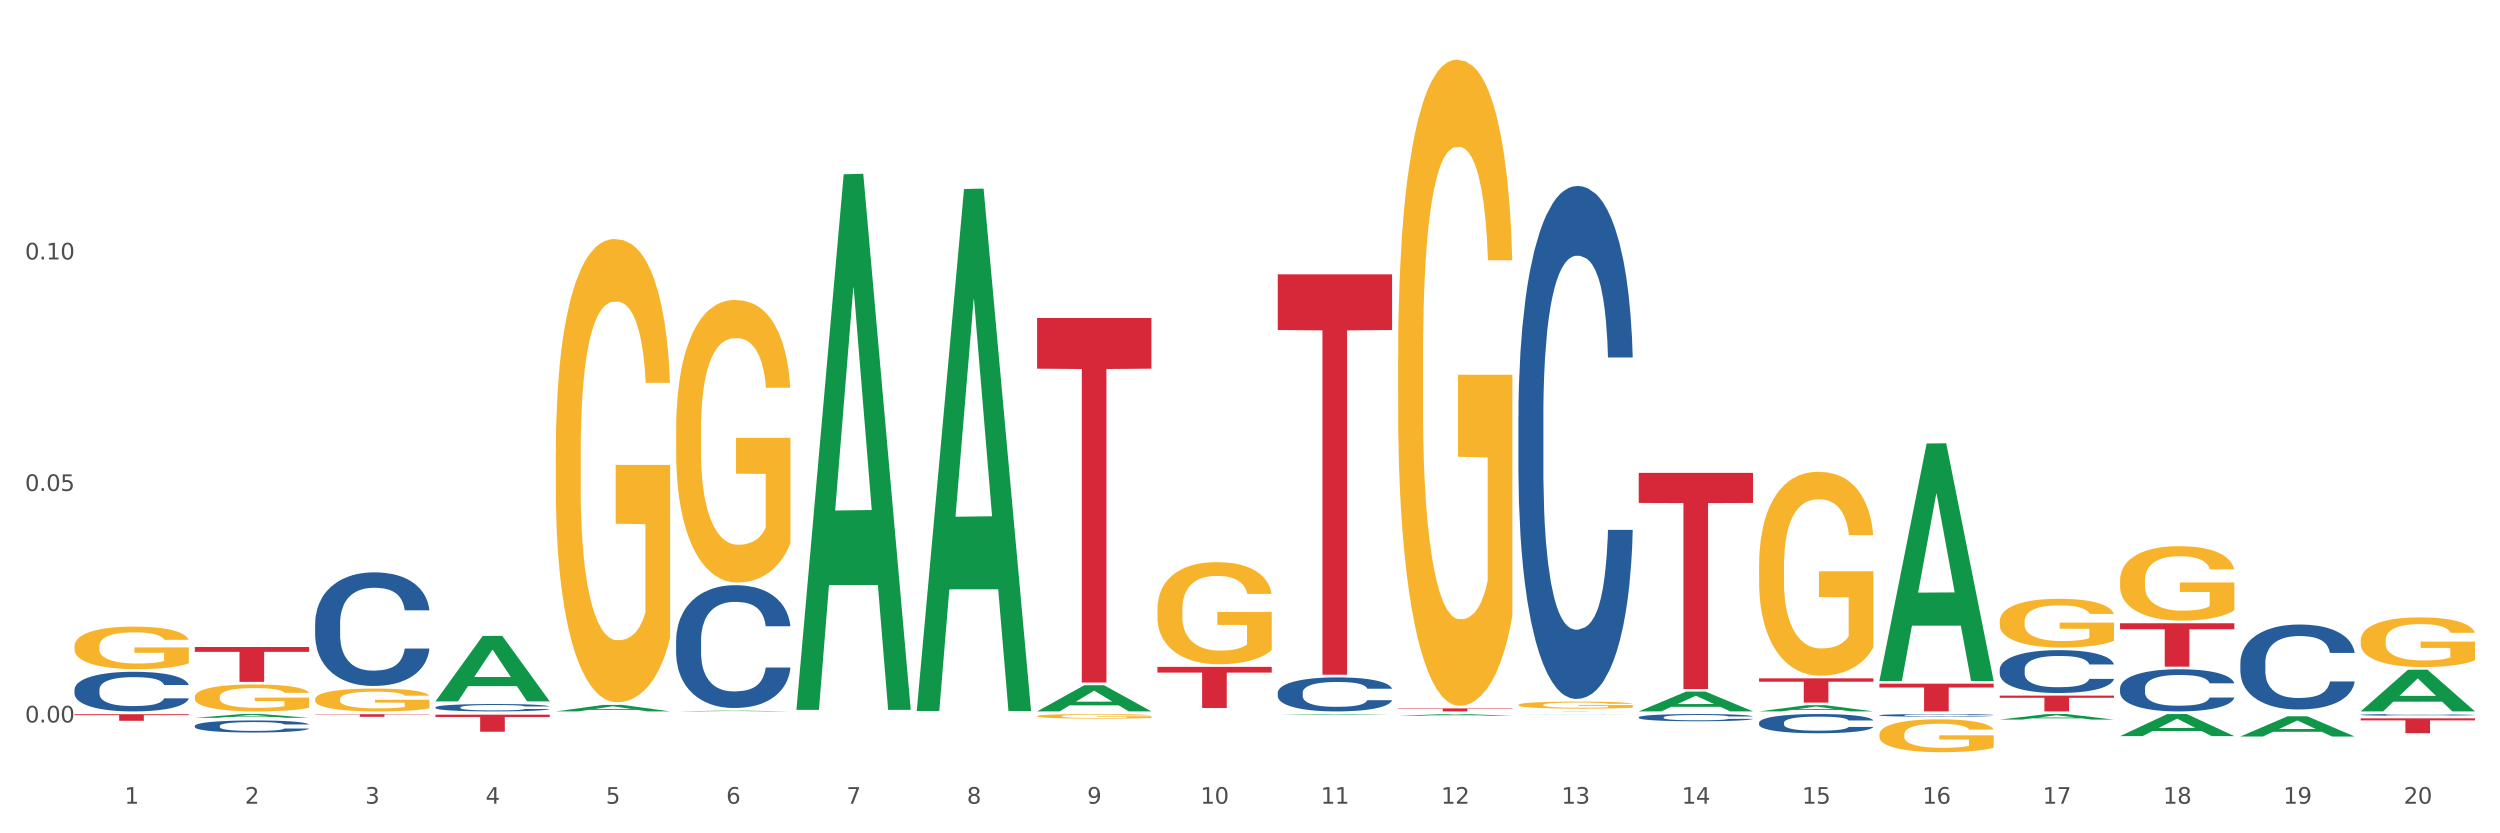 <?xml version="1.0" encoding="utf-8" standalone="no"?>
<!DOCTYPE svg PUBLIC "-//W3C//DTD SVG 1.1//EN"
  "http://www.w3.org/Graphics/SVG/1.1/DTD/svg11.dtd">
<svg xmlns:xlink="http://www.w3.org/1999/xlink" width="1080pt" height="360pt" viewBox="0 0 1080 360" xmlns="http://www.w3.org/2000/svg" version="1.1">
 <rect x="0" y="0" width="1080" height="360" fill="#333333" stroke="none"/>
 <defs>
  <style type="text/css">*{stroke-linejoin: round; stroke-linecap: butt}</style>
 </defs>
 <g id="figure_1">
  <g id="patch_1">
   <path d="M 0 360 
L 1080 360 
L 1080 0 
L 0 0 
z
" style="fill: #ffffff; stroke: #ffffff; stroke-linejoin: miter"/>
  </g>
  <g id="axes_1">
   <g id="matplotlib.axis_1">
    <g id="xtick_1">
     <g id="text_1">
      <!-- 1 -->
      <g style="fill: #4d4d4d" transform="translate(53.812 347.204) scale(0.096 -0.096)">
       <defs>
        <path id="DejaVuSans-31" d="M 794 531 
L 1825 531 
L 1825 4091 
L 703 3866 
L 703 4441 
L 1819 4666 
L 2450 4666 
L 2450 531 
L 3481 531 
L 3481 0 
L 794 0 
L 794 531 
z
" transform="scale(0.016)"/>
       </defs>
       <use xlink:href="#DejaVuSans-31"/>
      </g>
     </g>
    </g>
    <g id="xtick_2">
     <g id="text_2">
      <!-- 2 -->
      <g style="fill: #4d4d4d" transform="translate(105.793 347.204) scale(0.096 -0.096)">
       <defs>
        <path id="DejaVuSans-32" d="M 1228 531 
L 3431 531 
L 3431 0 
L 469 0 
L 469 531 
Q 828 903 1448 1529 
Q 2069 2156 2228 2338 
Q 2531 2678 2651 2914 
Q 2772 3150 2772 3378 
Q 2772 3750 2511 3984 
Q 2250 4219 1831 4219 
Q 1534 4219 1204 4116 
Q 875 4013 500 3803 
L 500 4441 
Q 881 4594 1212 4672 
Q 1544 4750 1819 4750 
Q 2544 4750 2975 4387 
Q 3406 4025 3406 3419 
Q 3406 3131 3298 2873 
Q 3191 2616 2906 2266 
Q 2828 2175 2409 1742 
Q 1991 1309 1228 531 
z
" transform="scale(0.016)"/>
       </defs>
       <use xlink:href="#DejaVuSans-32"/>
      </g>
     </g>
    </g>
    <g id="xtick_3">
     <g id="text_3">
      <!-- 3 -->
      <g style="fill: #4d4d4d" transform="translate(157.774 347.204) scale(0.096 -0.096)">
       <defs>
        <path id="DejaVuSans-33" d="M 2597 2516 
Q 3050 2419 3304 2112 
Q 3559 1806 3559 1356 
Q 3559 666 3084 287 
Q 2609 -91 1734 -91 
Q 1441 -91 1130 -33 
Q 819 25 488 141 
L 488 750 
Q 750 597 1062 519 
Q 1375 441 1716 441 
Q 2309 441 2620 675 
Q 2931 909 2931 1356 
Q 2931 1769 2642 2001 
Q 2353 2234 1838 2234 
L 1294 2234 
L 1294 2753 
L 1863 2753 
Q 2328 2753 2575 2939 
Q 2822 3125 2822 3475 
Q 2822 3834 2567 4026 
Q 2313 4219 1838 4219 
Q 1578 4219 1281 4162 
Q 984 4106 628 3988 
L 628 4550 
Q 988 4650 1302 4700 
Q 1616 4750 1894 4750 
Q 2613 4750 3031 4423 
Q 3450 4097 3450 3541 
Q 3450 3153 3228 2886 
Q 3006 2619 2597 2516 
z
" transform="scale(0.016)"/>
       </defs>
       <use xlink:href="#DejaVuSans-33"/>
      </g>
     </g>
    </g>
    <g id="xtick_4">
     <g id="text_4">
      <!-- 4 -->
      <g style="fill: #4d4d4d" transform="translate(209.756 347.204) scale(0.096 -0.096)">
       <defs>
        <path id="DejaVuSans-34" d="M 2419 4116 
L 825 1625 
L 2419 1625 
L 2419 4116 
z
M 2253 4666 
L 3047 4666 
L 3047 1625 
L 3713 1625 
L 3713 1100 
L 3047 1100 
L 3047 0 
L 2419 0 
L 2419 1100 
L 313 1100 
L 313 1709 
L 2253 4666 
z
" transform="scale(0.016)"/>
       </defs>
       <use xlink:href="#DejaVuSans-34"/>
      </g>
     </g>
    </g>
    <g id="xtick_5">
     <g id="text_5">
      <!-- 5 -->
      <g style="fill: #4d4d4d" transform="translate(261.737 347.204) scale(0.096 -0.096)">
       <defs>
        <path id="DejaVuSans-35" d="M 691 4666 
L 3169 4666 
L 3169 4134 
L 1269 4134 
L 1269 2991 
Q 1406 3038 1543 3061 
Q 1681 3084 1819 3084 
Q 2600 3084 3056 2656 
Q 3513 2228 3513 1497 
Q 3513 744 3044 326 
Q 2575 -91 1722 -91 
Q 1428 -91 1123 -41 
Q 819 9 494 109 
L 494 744 
Q 775 591 1075 516 
Q 1375 441 1709 441 
Q 2250 441 2565 725 
Q 2881 1009 2881 1497 
Q 2881 1984 2565 2268 
Q 2250 2553 1709 2553 
Q 1456 2553 1204 2497 
Q 953 2441 691 2322 
L 691 4666 
z
" transform="scale(0.016)"/>
       </defs>
       <use xlink:href="#DejaVuSans-35"/>
      </g>
     </g>
    </g>
    <g id="xtick_6">
     <g id="text_6">
      <!-- 6 -->
      <g style="fill: #4d4d4d" transform="translate(313.718 347.204) scale(0.096 -0.096)">
       <defs>
        <path id="DejaVuSans-36" d="M 2113 2584 
Q 1688 2584 1439 2293 
Q 1191 2003 1191 1497 
Q 1191 994 1439 701 
Q 1688 409 2113 409 
Q 2538 409 2786 701 
Q 3034 994 3034 1497 
Q 3034 2003 2786 2293 
Q 2538 2584 2113 2584 
z
M 3366 4563 
L 3366 3988 
Q 3128 4100 2886 4159 
Q 2644 4219 2406 4219 
Q 1781 4219 1451 3797 
Q 1122 3375 1075 2522 
Q 1259 2794 1537 2939 
Q 1816 3084 2150 3084 
Q 2853 3084 3261 2657 
Q 3669 2231 3669 1497 
Q 3669 778 3244 343 
Q 2819 -91 2113 -91 
Q 1303 -91 875 529 
Q 447 1150 447 2328 
Q 447 3434 972 4092 
Q 1497 4750 2381 4750 
Q 2619 4750 2861 4703 
Q 3103 4656 3366 4563 
z
" transform="scale(0.016)"/>
       </defs>
       <use xlink:href="#DejaVuSans-36"/>
      </g>
     </g>
    </g>
    <g id="xtick_7">
     <g id="text_7">
      <!-- 7 -->
      <g style="fill: #4d4d4d" transform="translate(365.699 347.204) scale(0.096 -0.096)">
       <defs>
        <path id="DejaVuSans-37" d="M 525 4666 
L 3525 4666 
L 3525 4397 
L 1831 0 
L 1172 0 
L 2766 4134 
L 525 4134 
L 525 4666 
z
" transform="scale(0.016)"/>
       </defs>
       <use xlink:href="#DejaVuSans-37"/>
      </g>
     </g>
    </g>
    <g id="xtick_8">
     <g id="text_8">
      <!-- 8 -->
      <g style="fill: #4d4d4d" transform="translate(417.68 347.204) scale(0.096 -0.096)">
       <defs>
        <path id="DejaVuSans-38" d="M 2034 2216 
Q 1584 2216 1326 1975 
Q 1069 1734 1069 1313 
Q 1069 891 1326 650 
Q 1584 409 2034 409 
Q 2484 409 2743 651 
Q 3003 894 3003 1313 
Q 3003 1734 2745 1975 
Q 2488 2216 2034 2216 
z
M 1403 2484 
Q 997 2584 770 2862 
Q 544 3141 544 3541 
Q 544 4100 942 4425 
Q 1341 4750 2034 4750 
Q 2731 4750 3128 4425 
Q 3525 4100 3525 3541 
Q 3525 3141 3298 2862 
Q 3072 2584 2669 2484 
Q 3125 2378 3379 2068 
Q 3634 1759 3634 1313 
Q 3634 634 3220 271 
Q 2806 -91 2034 -91 
Q 1263 -91 848 271 
Q 434 634 434 1313 
Q 434 1759 690 2068 
Q 947 2378 1403 2484 
z
M 1172 3481 
Q 1172 3119 1398 2916 
Q 1625 2713 2034 2713 
Q 2441 2713 2670 2916 
Q 2900 3119 2900 3481 
Q 2900 3844 2670 4047 
Q 2441 4250 2034 4250 
Q 1625 4250 1398 4047 
Q 1172 3844 1172 3481 
z
" transform="scale(0.016)"/>
       </defs>
       <use xlink:href="#DejaVuSans-38"/>
      </g>
     </g>
    </g>
    <g id="xtick_9">
     <g id="text_9">
      <!-- 9 -->
      <g style="fill: #4d4d4d" transform="translate(469.662 347.204) scale(0.096 -0.096)">
       <defs>
        <path id="DejaVuSans-39" d="M 703 97 
L 703 672 
Q 941 559 1184 500 
Q 1428 441 1663 441 
Q 2288 441 2617 861 
Q 2947 1281 2994 2138 
Q 2813 1869 2534 1725 
Q 2256 1581 1919 1581 
Q 1219 1581 811 2004 
Q 403 2428 403 3163 
Q 403 3881 828 4315 
Q 1253 4750 1959 4750 
Q 2769 4750 3195 4129 
Q 3622 3509 3622 2328 
Q 3622 1225 3098 567 
Q 2575 -91 1691 -91 
Q 1453 -91 1209 -44 
Q 966 3 703 97 
z
M 1959 2075 
Q 2384 2075 2632 2365 
Q 2881 2656 2881 3163 
Q 2881 3666 2632 3958 
Q 2384 4250 1959 4250 
Q 1534 4250 1286 3958 
Q 1038 3666 1038 3163 
Q 1038 2656 1286 2365 
Q 1534 2075 1959 2075 
z
" transform="scale(0.016)"/>
       </defs>
       <use xlink:href="#DejaVuSans-39"/>
      </g>
     </g>
    </g>
    <g id="xtick_10">
     <g id="text_10">
      <!-- 10 -->
      <g style="fill: #4d4d4d" transform="translate(518.589 347.204) scale(0.096 -0.096)">
       <defs>
        <path id="DejaVuSans-30" d="M 2034 4250 
Q 1547 4250 1301 3770 
Q 1056 3291 1056 2328 
Q 1056 1369 1301 889 
Q 1547 409 2034 409 
Q 2525 409 2770 889 
Q 3016 1369 3016 2328 
Q 3016 3291 2770 3770 
Q 2525 4250 2034 4250 
z
M 2034 4750 
Q 2819 4750 3233 4129 
Q 3647 3509 3647 2328 
Q 3647 1150 3233 529 
Q 2819 -91 2034 -91 
Q 1250 -91 836 529 
Q 422 1150 422 2328 
Q 422 3509 836 4129 
Q 1250 4750 2034 4750 
z
" transform="scale(0.016)"/>
       </defs>
       <use xlink:href="#DejaVuSans-31"/>
       <use xlink:href="#DejaVuSans-30" transform="translate(63.623 0)"/>
      </g>
     </g>
    </g>
    <g id="xtick_11">
     <g id="text_11">
      <!-- 11 -->
      <g style="fill: #4d4d4d" transform="translate(570.57 347.204) scale(0.096 -0.096)">
       <use xlink:href="#DejaVuSans-31"/>
       <use xlink:href="#DejaVuSans-31" transform="translate(63.623 0)"/>
      </g>
     </g>
    </g>
    <g id="xtick_12">
     <g id="text_12">
      <!-- 12 -->
      <g style="fill: #4d4d4d" transform="translate(622.551 347.204) scale(0.096 -0.096)">
       <use xlink:href="#DejaVuSans-31"/>
       <use xlink:href="#DejaVuSans-32" transform="translate(63.623 0)"/>
      </g>
     </g>
    </g>
    <g id="xtick_13">
     <g id="text_13">
      <!-- 13 -->
      <g style="fill: #4d4d4d" transform="translate(674.533 347.204) scale(0.096 -0.096)">
       <use xlink:href="#DejaVuSans-31"/>
       <use xlink:href="#DejaVuSans-33" transform="translate(63.623 0)"/>
      </g>
     </g>
    </g>
    <g id="xtick_14">
     <g id="text_14">
      <!-- 14 -->
      <g style="fill: #4d4d4d" transform="translate(726.514 347.204) scale(0.096 -0.096)">
       <use xlink:href="#DejaVuSans-31"/>
       <use xlink:href="#DejaVuSans-34" transform="translate(63.623 0)"/>
      </g>
     </g>
    </g>
    <g id="xtick_15">
     <g id="text_15">
      <!-- 15 -->
      <g style="fill: #4d4d4d" transform="translate(778.495 347.204) scale(0.096 -0.096)">
       <use xlink:href="#DejaVuSans-31"/>
       <use xlink:href="#DejaVuSans-35" transform="translate(63.623 0)"/>
      </g>
     </g>
    </g>
    <g id="xtick_16">
     <g id="text_16">
      <!-- 16 -->
      <g style="fill: #4d4d4d" transform="translate(830.476 347.204) scale(0.096 -0.096)">
       <use xlink:href="#DejaVuSans-31"/>
       <use xlink:href="#DejaVuSans-36" transform="translate(63.623 0)"/>
      </g>
     </g>
    </g>
    <g id="xtick_17">
     <g id="text_17">
      <!-- 17 -->
      <g style="fill: #4d4d4d" transform="translate(882.457 347.204) scale(0.096 -0.096)">
       <use xlink:href="#DejaVuSans-31"/>
       <use xlink:href="#DejaVuSans-37" transform="translate(63.623 0)"/>
      </g>
     </g>
    </g>
    <g id="xtick_18">
     <g id="text_18">
      <!-- 18 -->
      <g style="fill: #4d4d4d" transform="translate(934.439 347.204) scale(0.096 -0.096)">
       <use xlink:href="#DejaVuSans-31"/>
       <use xlink:href="#DejaVuSans-38" transform="translate(63.623 0)"/>
      </g>
     </g>
    </g>
    <g id="xtick_19">
     <g id="text_19">
      <!-- 19 -->
      <g style="fill: #4d4d4d" transform="translate(986.42 347.204) scale(0.096 -0.096)">
       <use xlink:href="#DejaVuSans-31"/>
       <use xlink:href="#DejaVuSans-39" transform="translate(63.623 0)"/>
      </g>
     </g>
    </g>
    <g id="xtick_20">
     <g id="text_20">
      <!-- 20 -->
      <g style="fill: #4d4d4d" transform="translate(1038.401 347.204) scale(0.096 -0.096)">
       <use xlink:href="#DejaVuSans-32"/>
       <use xlink:href="#DejaVuSans-30" transform="translate(63.623 0)"/>
      </g>
     </g>
    </g>
    <g id="xtick_21"/>
    <g id="xtick_22"/>
    <g id="xtick_23"/>
    <g id="xtick_24"/>
    <g id="xtick_25"/>
    <g id="xtick_26"/>
    <g id="xtick_27"/>
    <g id="xtick_28"/>
    <g id="xtick_29"/>
    <g id="xtick_30"/>
    <g id="xtick_31"/>
    <g id="xtick_32"/>
    <g id="xtick_33"/>
    <g id="xtick_34"/>
    <g id="xtick_35"/>
    <g id="xtick_36"/>
    <g id="xtick_37"/>
    <g id="xtick_38"/>
    <g id="xtick_39"/>
   </g>
   <g id="matplotlib.axis_2">
    <g id="ytick_1">
     <g id="text_21">
      <!-- 0.00 -->
      <g style="fill: #4d4d4d" transform="translate(10.8 312.107) scale(0.096 -0.096)">
       <defs>
        <path id="DejaVuSans-2e" d="M 684 794 
L 1344 794 
L 1344 0 
L 684 0 
L 684 794 
z
" transform="scale(0.016)"/>
       </defs>
       <use xlink:href="#DejaVuSans-30"/>
       <use xlink:href="#DejaVuSans-2e" transform="translate(63.623 0)"/>
       <use xlink:href="#DejaVuSans-30" transform="translate(95.41 0)"/>
       <use xlink:href="#DejaVuSans-30" transform="translate(159.033 0)"/>
      </g>
     </g>
    </g>
    <g id="ytick_2">
     <g id="text_22">
      <!-- 0.05 -->
      <g style="fill: #4d4d4d" transform="translate(10.8 212.097) scale(0.096 -0.096)">
       <use xlink:href="#DejaVuSans-30"/>
       <use xlink:href="#DejaVuSans-2e" transform="translate(63.623 0)"/>
       <use xlink:href="#DejaVuSans-30" transform="translate(95.41 0)"/>
       <use xlink:href="#DejaVuSans-35" transform="translate(159.033 0)"/>
      </g>
     </g>
    </g>
    <g id="ytick_3">
     <g id="text_23">
      <!-- 0.10 -->
      <g style="fill: #4d4d4d" transform="translate(10.8 112.087) scale(0.096 -0.096)">
       <use xlink:href="#DejaVuSans-30"/>
       <use xlink:href="#DejaVuSans-2e" transform="translate(63.623 0)"/>
       <use xlink:href="#DejaVuSans-31" transform="translate(95.41 0)"/>
       <use xlink:href="#DejaVuSans-30" transform="translate(159.033 0)"/>
      </g>
     </g>
    </g>
    <g id="ytick_4"/>
    <g id="ytick_5"/>
    <g id="ytick_6"/>
   </g>
   <g id="PolyCollection_1">
    <path d="M 84.156 310.101 
L 84.207 310.1 
L 104.571 308.462 
L 113.022 308.46 
L 133.538 310.104 
L 123.764 310.104 
L 119.335 309.721 
L 98.309 309.721 
L 98.156 309.728 
L 93.88 310.104 
L 84.156 310.104 
L 84.156 310.101 
L 100.956 309.493 
L 116.687 309.491 
L 108.898 308.811 
L 108.796 308.808 
L 108.695 308.812 
L 100.905 309.491 
L 100.956 309.493 
L 84.156 310.101 
z
" clip-path="url(#p7b44c7bb03)" style="fill: #109648"/>
    <path d="M 188.119 302.947 
L 188.17 302.921 
L 208.533 274.718 
L 216.984 274.691 
L 237.501 303 
L 227.726 303 
L 223.297 296.408 
L 202.271 296.408 
L 202.119 296.515 
L 197.842 303 
L 188.119 303 
L 188.119 302.947 
L 204.919 292.474 
L 220.65 292.448 
L 212.861 280.725 
L 212.759 280.672 
L 212.657 280.752 
L 204.868 292.448 
L 204.919 292.474 
L 188.119 302.947 
z
" clip-path="url(#p7b44c7bb03)" style="fill: #109648"/>
    <path d="M 240.1 307.324 
L 240.151 307.322 
L 260.514 304.519 
L 268.965 304.516 
L 289.482 307.329 
L 279.707 307.329 
L 275.278 306.674 
L 254.253 306.674 
L 254.1 306.685 
L 249.824 307.329 
L 240.1 307.329 
L 240.1 307.324 
L 256.9 306.283 
L 272.631 306.281 
L 264.842 305.116 
L 264.74 305.11 
L 264.638 305.118 
L 256.849 306.281 
L 256.9 306.283 
L 240.1 307.324 
z
" clip-path="url(#p7b44c7bb03)" style="fill: #109648"/>
    <path d="M 32.175 308.534 
L 81.557 308.534 
L 81.557 308.928 
L 62.132 308.931 
L 62.132 311.372 
L 51.483 311.372 
L 51.483 308.931 
L 32.175 308.928 
L 32.175 308.537 
L 32.175 308.534 
z
" clip-path="url(#p7b44c7bb03)" style="fill: #d62839"/>
    <path d="M 448.025 137.38 
L 497.407 137.38 
L 497.407 159.265 
L 477.982 159.413 
L 477.982 294.863 
L 467.333 294.863 
L 467.333 159.413 
L 448.025 159.265 
L 448.025 137.528 
L 448.025 137.38 
z
" clip-path="url(#p7b44c7bb03)" style="fill: #d62839"/>
    <path d="M 188.119 308.738 
L 237.501 308.738 
L 237.501 309.761 
L 218.076 309.768 
L 218.076 316.101 
L 207.427 316.101 
L 207.427 309.768 
L 188.119 309.761 
L 188.119 308.744 
L 188.119 308.738 
z
" clip-path="url(#p7b44c7bb03)" style="fill: #d62839"/>
    <path d="M 136.137 308.527 
L 185.52 308.527 
L 185.52 308.686 
L 166.094 308.687 
L 166.094 309.669 
L 155.446 309.669 
L 155.446 308.687 
L 136.137 308.686 
L 136.137 308.528 
L 136.137 308.527 
z
" clip-path="url(#p7b44c7bb03)" style="fill: #d62839"/>
    <path d="M 84.156 279.504 
L 133.538 279.504 
L 133.538 281.596 
L 114.113 281.61 
L 114.113 294.558 
L 103.464 294.558 
L 103.464 281.61 
L 84.156 281.596 
L 84.156 279.518 
L 84.156 279.504 
z
" clip-path="url(#p7b44c7bb03)" style="fill: #d62839"/>
    <path d="M 500.006 288.084 
L 549.388 288.084 
L 549.388 290.553 
L 529.963 290.57 
L 529.963 305.849 
L 519.314 305.849 
L 519.314 290.57 
L 500.006 290.553 
L 500.006 288.101 
L 500.006 288.084 
z
" clip-path="url(#p7b44c7bb03)" style="fill: #d62839"/>
    <path d="M 915.855 269.237 
L 965.238 269.237 
L 965.238 271.842 
L 945.812 271.86 
L 945.812 287.988 
L 935.164 287.988 
L 935.164 271.86 
L 915.855 271.842 
L 915.855 269.254 
L 915.855 269.237 
z
" clip-path="url(#p7b44c7bb03)" style="fill: #d62839"/>
    <path d="M 1019.818 308.789 
L 1019.876 308.789 
L 1019.876 308.77 
L 1020.051 308.744 
L 1020.693 308.698 
L 1021.511 308.662 
L 1022.912 308.621 
L 1023.67 308.603 
L 1024.663 308.584 
L 1026.706 308.553 
L 1029.041 308.526 
L 1030.675 308.511 
L 1031.901 308.502 
L 1034.644 308.485 
L 1036.22 308.478 
L 1037.855 308.472 
L 1039.256 308.468 
L 1041.59 308.463 
L 1043.458 308.461 
L 1045.618 308.46 
L 1047.427 308.461 
L 1049.821 308.464 
L 1053.323 308.472 
L 1054.666 308.476 
L 1056.475 308.484 
L 1058.343 308.495 
L 1059.861 308.506 
L 1061.612 308.521 
L 1063.421 308.541 
L 1065.172 308.567 
L 1066.398 308.59 
L 1067.39 308.615 
L 1068.266 308.645 
L 1068.908 308.678 
L 1069.2 308.705 
L 1058.518 308.705 
L 1058.226 308.68 
L 1057.642 308.654 
L 1057.059 308.635 
L 1056.417 308.621 
L 1055.424 308.604 
L 1054.549 308.593 
L 1053.09 308.581 
L 1051.747 308.573 
L 1050.638 308.568 
L 1049.295 308.564 
L 1046.435 308.56 
L 1044.392 308.56 
L 1043.108 308.561 
L 1041.532 308.565 
L 1040.189 308.569 
L 1038.613 308.577 
L 1037.388 308.586 
L 1036.162 308.597 
L 1035.461 308.605 
L 1034.411 308.62 
L 1033.71 308.632 
L 1032.776 308.653 
L 1032.251 308.668 
L 1031.317 308.706 
L 1030.908 308.734 
L 1030.733 308.753 
L 1030.617 308.775 
L 1030.617 308.879 
L 1030.967 308.926 
L 1031.259 308.946 
L 1031.726 308.968 
L 1032.601 308.998 
L 1033.885 309.027 
L 1035.228 309.047 
L 1036.337 309.06 
L 1037.388 309.069 
L 1038.438 309.077 
L 1039.722 309.084 
L 1040.773 309.088 
L 1042.349 309.092 
L 1044.217 309.094 
L 1045.676 309.094 
L 1048.653 309.09 
L 1049.996 309.087 
L 1051.28 309.082 
L 1052.681 309.075 
L 1053.79 309.067 
L 1054.432 309.061 
L 1055.483 309.048 
L 1056.3 309.035 
L 1057 309.019 
L 1057.467 309.006 
L 1057.993 308.986 
L 1058.401 308.963 
L 1058.518 308.951 
L 1069.2 308.951 
L 1068.967 308.975 
L 1068.558 308.999 
L 1067.741 309.03 
L 1067.099 309.048 
L 1066.106 309.07 
L 1065.056 309.089 
L 1063.596 309.11 
L 1062.254 309.125 
L 1060.853 309.138 
L 1059.335 309.15 
L 1056.592 309.167 
L 1055.599 309.172 
L 1053.498 309.18 
L 1051.864 309.184 
L 1049.47 309.189 
L 1047.019 309.192 
L 1044.451 309.193 
L 1042.174 309.191 
L 1039.664 309.187 
L 1038.088 309.183 
L 1036.337 309.177 
L 1034.294 309.168 
L 1032.368 309.156 
L 1030.558 309.143 
L 1028.865 309.128 
L 1027.289 309.11 
L 1025.246 309.081 
L 1023.729 309.053 
L 1022.62 309.027 
L 1021.861 309.005 
L 1021.102 308.977 
L 1020.693 308.958 
L 1020.051 308.911 
L 1019.818 308.868 
L 1019.818 308.789 
z
" clip-path="url(#p7b44c7bb03)" style="fill: #255c99"/>
    <path d="M 863.874 300.51 
L 913.256 300.51 
L 913.256 301.457 
L 893.831 301.464 
L 893.831 307.329 
L 883.182 307.329 
L 883.182 301.464 
L 863.874 301.457 
L 863.874 300.516 
L 863.874 300.51 
z
" clip-path="url(#p7b44c7bb03)" style="fill: #d62839"/>
    <path d="M 1019.818 310.323 
L 1069.2 310.323 
L 1069.2 311.215 
L 1049.775 311.221 
L 1049.775 316.743 
L 1039.126 316.743 
L 1039.126 311.221 
L 1019.818 311.215 
L 1019.818 310.329 
L 1019.818 310.323 
z
" clip-path="url(#p7b44c7bb03)" style="fill: #d62839"/>
    <path d="M 759.912 244.529 
L 759.97 244.448 
L 759.97 241.552 
L 760.087 239.058 
L 760.67 233.025 
L 761.544 228.037 
L 762.186 225.382 
L 762.827 223.21 
L 763.585 221.038 
L 764.518 218.785 
L 766.209 215.487 
L 767.258 213.798 
L 768.541 212.028 
L 770.873 209.453 
L 772.563 208.005 
L 774.313 206.799 
L 777.169 205.351 
L 779.035 204.707 
L 781.017 204.224 
L 783.408 203.902 
L 785.215 203.822 
L 789.18 204.063 
L 792.561 204.787 
L 794.194 205.351 
L 796.293 206.316 
L 797.4 206.959 
L 799.208 208.247 
L 801.073 209.936 
L 802.356 211.384 
L 804.28 214.119 
L 805.738 216.855 
L 807.078 220.233 
L 807.778 222.566 
L 808.303 224.739 
L 808.769 227.232 
L 809.236 231.174 
L 798.741 231.174 
L 798.333 228.359 
L 797.692 225.704 
L 796.759 223.13 
L 795.943 221.521 
L 794.543 219.509 
L 793.261 218.222 
L 791.92 217.257 
L 790.287 216.452 
L 789.005 216.05 
L 787.197 215.728 
L 783.641 215.809 
L 781.251 216.452 
L 779.618 217.257 
L 778.569 217.981 
L 777.636 218.785 
L 776.586 219.912 
L 775.362 221.601 
L 774.487 223.13 
L 773.613 225.06 
L 772.913 226.991 
L 772.272 229.244 
L 771.747 231.657 
L 771.339 234.151 
L 770.989 237.208 
L 770.698 242.276 
L 770.698 253.298 
L 770.814 255.792 
L 771.106 259.09 
L 771.456 261.584 
L 772.039 264.56 
L 772.563 266.572 
L 773.555 269.468 
L 774.662 271.881 
L 775.537 273.41 
L 776.411 274.697 
L 777.927 276.467 
L 779.618 277.915 
L 781.076 278.8 
L 783.058 279.604 
L 784.399 279.926 
L 785.565 280.087 
L 788.422 280.087 
L 790.462 279.846 
L 792.736 279.282 
L 794.485 278.558 
L 795.943 277.674 
L 797.575 276.225 
L 798.625 274.858 
L 798.625 258.044 
L 785.798 257.964 
L 785.798 246.781 
L 809.294 246.781 
L 809.294 279.604 
L 808.303 281.294 
L 807.195 282.822 
L 806.029 284.19 
L 804.28 285.879 
L 802.181 287.488 
L 800.315 288.614 
L 798.333 289.58 
L 796.001 290.465 
L 792.969 291.269 
L 791.104 291.591 
L 788.772 291.832 
L 786.031 291.913 
L 783.641 291.752 
L 781.309 291.35 
L 778.86 290.626 
L 776.47 289.58 
L 774.662 288.534 
L 772.855 287.247 
L 770.931 285.557 
L 769.415 283.948 
L 768.249 282.5 
L 766.966 280.65 
L 765.567 278.237 
L 764.518 276.065 
L 763.585 273.812 
L 762.594 270.916 
L 761.894 268.422 
L 761.194 265.284 
L 760.786 262.951 
L 760.32 259.331 
L 759.97 254.263 
L 759.912 244.529 
z
" clip-path="url(#p7b44c7bb03)" style="fill: #f7b32b"/>
    <path d="M 655.949 304.497 
L 656.008 304.494 
L 656.008 304.394 
L 656.124 304.308 
L 656.707 304.1 
L 657.582 303.927 
L 658.223 303.836 
L 658.865 303.761 
L 659.622 303.686 
L 660.555 303.608 
L 662.246 303.494 
L 663.296 303.436 
L 664.578 303.375 
L 666.91 303.286 
L 668.601 303.236 
L 670.35 303.194 
L 673.207 303.144 
L 675.073 303.122 
L 677.055 303.105 
L 679.445 303.094 
L 681.253 303.091 
L 685.217 303.1 
L 688.599 303.125 
L 690.231 303.144 
L 692.33 303.177 
L 693.438 303.2 
L 695.245 303.244 
L 697.111 303.302 
L 698.394 303.352 
L 700.318 303.447 
L 701.775 303.541 
L 703.116 303.658 
L 703.816 303.739 
L 704.34 303.814 
L 704.807 303.9 
L 705.273 304.036 
L 694.779 304.036 
L 694.371 303.939 
L 693.729 303.847 
L 692.797 303.758 
L 691.98 303.702 
L 690.581 303.633 
L 689.298 303.589 
L 687.957 303.555 
L 686.325 303.527 
L 685.042 303.514 
L 683.235 303.502 
L 679.679 303.505 
L 677.288 303.527 
L 675.656 303.555 
L 674.606 303.58 
L 673.673 303.608 
L 672.624 303.647 
L 671.4 303.705 
L 670.525 303.758 
L 669.651 303.825 
L 668.951 303.891 
L 668.31 303.969 
L 667.785 304.053 
L 667.377 304.139 
L 667.027 304.244 
L 666.735 304.419 
L 666.735 304.8 
L 666.852 304.886 
L 667.143 305 
L 667.493 305.086 
L 668.076 305.189 
L 668.601 305.258 
L 669.592 305.358 
L 670.7 305.442 
L 671.574 305.494 
L 672.449 305.539 
L 673.965 305.6 
L 675.656 305.65 
L 677.113 305.681 
L 679.095 305.708 
L 680.436 305.72 
L 681.602 305.725 
L 684.459 305.725 
L 686.5 305.717 
L 688.774 305.697 
L 690.523 305.672 
L 691.98 305.642 
L 693.613 305.592 
L 694.662 305.544 
L 694.662 304.964 
L 681.836 304.961 
L 681.836 304.575 
L 705.332 304.575 
L 705.332 305.708 
L 704.34 305.767 
L 703.233 305.82 
L 702.067 305.867 
L 700.318 305.925 
L 698.219 305.981 
L 696.353 306.02 
L 694.371 306.053 
L 692.039 306.083 
L 689.007 306.111 
L 687.141 306.122 
L 684.809 306.131 
L 682.069 306.133 
L 679.679 306.128 
L 677.346 306.114 
L 674.898 306.089 
L 672.507 306.053 
L 670.7 306.017 
L 668.893 305.972 
L 666.969 305.914 
L 665.453 305.858 
L 664.287 305.808 
L 663.004 305.745 
L 661.605 305.661 
L 660.555 305.586 
L 659.622 305.508 
L 658.631 305.408 
L 657.932 305.322 
L 657.232 305.214 
L 656.824 305.133 
L 656.358 305.008 
L 656.008 304.833 
L 655.949 304.497 
z
" clip-path="url(#p7b44c7bb03)" style="fill: #f7b32b"/>
    <path d="M 603.968 154.754 
L 604.027 154.499 
L 604.027 145.322 
L 604.143 137.419 
L 604.726 118.299 
L 605.601 102.494 
L 606.242 94.081 
L 606.883 87.198 
L 607.641 80.315 
L 608.574 73.177 
L 610.265 62.724 
L 611.314 57.371 
L 612.597 51.762 
L 614.929 43.605 
L 616.62 39.016 
L 618.369 35.192 
L 621.226 30.603 
L 623.091 28.564 
L 625.074 27.034 
L 627.464 26.014 
L 629.271 25.759 
L 633.236 26.524 
L 636.618 28.819 
L 638.25 30.603 
L 640.349 33.662 
L 641.457 35.702 
L 643.264 39.781 
L 645.13 45.134 
L 646.412 49.723 
L 648.336 58.391 
L 649.794 67.058 
L 651.135 77.765 
L 651.835 85.158 
L 652.359 92.041 
L 652.826 99.944 
L 653.292 112.436 
L 642.798 112.436 
L 642.39 103.513 
L 641.748 95.101 
L 640.815 86.943 
L 639.999 81.844 
L 638.6 75.471 
L 637.317 71.392 
L 635.976 68.333 
L 634.344 65.784 
L 633.061 64.509 
L 631.254 63.489 
L 627.697 63.744 
L 625.307 65.784 
L 623.674 68.333 
L 622.625 70.627 
L 621.692 73.177 
L 620.643 76.746 
L 619.418 82.099 
L 618.544 86.943 
L 617.669 93.061 
L 616.97 99.179 
L 616.328 106.317 
L 615.804 113.965 
L 615.396 121.868 
L 615.046 131.556 
L 614.754 147.616 
L 614.754 182.542 
L 614.871 190.444 
L 615.162 200.897 
L 615.512 208.799 
L 616.095 218.232 
L 616.62 224.605 
L 617.611 233.783 
L 618.719 241.431 
L 619.593 246.274 
L 620.468 250.353 
L 621.984 255.962 
L 623.674 260.55 
L 625.132 263.355 
L 627.114 265.904 
L 628.455 266.924 
L 629.621 267.433 
L 632.478 267.433 
L 634.519 266.669 
L 636.792 264.884 
L 638.542 262.59 
L 639.999 259.786 
L 641.632 255.197 
L 642.681 250.863 
L 642.681 197.583 
L 629.855 197.328 
L 629.855 161.892 
L 653.35 161.892 
L 653.35 265.904 
L 652.359 271.257 
L 651.251 276.101 
L 650.085 280.435 
L 648.336 285.788 
L 646.237 290.887 
L 644.372 294.456 
L 642.39 297.515 
L 640.057 300.319 
L 637.026 302.869 
L 635.16 303.888 
L 632.828 304.653 
L 630.088 304.908 
L 627.697 304.398 
L 625.365 303.124 
L 622.917 300.829 
L 620.526 297.515 
L 618.719 294.201 
L 616.911 290.122 
L 614.987 284.769 
L 613.472 279.67 
L 612.305 275.081 
L 611.023 269.218 
L 609.624 261.57 
L 608.574 254.687 
L 607.641 247.549 
L 606.65 238.371 
L 605.951 230.469 
L 605.251 220.526 
L 604.843 213.133 
L 604.376 201.661 
L 604.027 185.601 
L 603.968 154.754 
z
" clip-path="url(#p7b44c7bb03)" style="fill: #f7b32b"/>
    <path d="M 863.874 268.413 
L 863.933 268.394 
L 863.933 267.702 
L 864.049 267.106 
L 864.632 265.665 
L 865.507 264.473 
L 866.148 263.839 
L 866.789 263.32 
L 867.547 262.802 
L 868.48 262.263 
L 870.171 261.476 
L 871.22 261.072 
L 872.503 260.649 
L 874.835 260.034 
L 876.526 259.688 
L 878.275 259.4 
L 881.132 259.054 
L 882.997 258.9 
L 884.98 258.785 
L 887.37 258.708 
L 889.177 258.689 
L 893.142 258.747 
L 896.524 258.92 
L 898.156 259.054 
L 900.255 259.285 
L 901.363 259.439 
L 903.17 259.746 
L 905.036 260.15 
L 906.318 260.495 
L 908.242 261.149 
L 909.7 261.802 
L 911.041 262.609 
L 911.741 263.167 
L 912.265 263.686 
L 912.732 264.281 
L 913.198 265.223 
L 902.704 265.223 
L 902.296 264.55 
L 901.654 263.916 
L 900.721 263.301 
L 899.905 262.917 
L 898.506 262.436 
L 897.223 262.129 
L 895.882 261.898 
L 894.25 261.706 
L 892.967 261.61 
L 891.16 261.533 
L 887.603 261.552 
L 885.213 261.706 
L 883.58 261.898 
L 882.531 262.071 
L 881.598 262.263 
L 880.549 262.533 
L 879.324 262.936 
L 878.45 263.301 
L 877.575 263.762 
L 876.876 264.224 
L 876.234 264.762 
L 875.71 265.338 
L 875.302 265.934 
L 874.952 266.664 
L 874.66 267.875 
L 874.66 270.508 
L 874.777 271.103 
L 875.068 271.891 
L 875.418 272.487 
L 876.001 273.198 
L 876.526 273.679 
L 877.517 274.37 
L 878.625 274.947 
L 879.499 275.312 
L 880.374 275.62 
L 881.89 276.042 
L 883.58 276.388 
L 885.038 276.6 
L 887.02 276.792 
L 888.361 276.869 
L 889.527 276.907 
L 892.384 276.907 
L 894.425 276.85 
L 896.699 276.715 
L 898.448 276.542 
L 899.905 276.331 
L 901.538 275.985 
L 902.587 275.658 
L 902.587 271.642 
L 889.761 271.622 
L 889.761 268.951 
L 913.256 268.951 
L 913.256 276.792 
L 912.265 277.195 
L 911.158 277.561 
L 909.991 277.887 
L 908.242 278.291 
L 906.143 278.675 
L 904.278 278.944 
L 902.296 279.175 
L 899.963 279.386 
L 896.932 279.578 
L 895.066 279.655 
L 892.734 279.713 
L 889.994 279.732 
L 887.603 279.694 
L 885.271 279.598 
L 882.823 279.425 
L 880.432 279.175 
L 878.625 278.925 
L 876.817 278.618 
L 874.893 278.214 
L 873.378 277.83 
L 872.211 277.484 
L 870.929 277.042 
L 869.53 276.465 
L 868.48 275.946 
L 867.547 275.408 
L 866.556 274.716 
L 865.857 274.121 
L 865.157 273.371 
L 864.749 272.814 
L 864.282 271.949 
L 863.933 270.738 
L 863.874 268.413 
z
" clip-path="url(#p7b44c7bb03)" style="fill: #f7b32b"/>
    <path d="M 915.855 250.812 
L 915.914 250.783 
L 915.914 249.726 
L 916.03 248.815 
L 916.613 246.613 
L 917.488 244.793 
L 918.129 243.824 
L 918.771 243.031 
L 919.529 242.238 
L 920.461 241.416 
L 922.152 240.213 
L 923.202 239.596 
L 924.484 238.95 
L 926.816 238.01 
L 928.507 237.482 
L 930.256 237.042 
L 933.113 236.513 
L 934.979 236.278 
L 936.961 236.102 
L 939.351 235.985 
L 941.159 235.955 
L 945.123 236.043 
L 948.505 236.307 
L 950.137 236.513 
L 952.236 236.865 
L 953.344 237.1 
L 955.151 237.57 
L 957.017 238.187 
L 958.3 238.715 
L 960.224 239.713 
L 961.681 240.712 
L 963.022 241.945 
L 963.722 242.796 
L 964.246 243.589 
L 964.713 244.499 
L 965.179 245.938 
L 954.685 245.938 
L 954.277 244.91 
L 953.635 243.941 
L 952.703 243.002 
L 951.886 242.415 
L 950.487 241.681 
L 949.204 241.211 
L 947.863 240.859 
L 946.231 240.565 
L 944.948 240.418 
L 943.141 240.301 
L 939.585 240.33 
L 937.194 240.565 
L 935.562 240.859 
L 934.512 241.123 
L 933.579 241.416 
L 932.53 241.827 
L 931.306 242.444 
L 930.431 243.002 
L 929.557 243.707 
L 928.857 244.411 
L 928.216 245.233 
L 927.691 246.114 
L 927.283 247.024 
L 926.933 248.14 
L 926.641 249.99 
L 926.641 254.012 
L 926.758 254.923 
L 927.05 256.126 
L 927.399 257.037 
L 927.982 258.123 
L 928.507 258.857 
L 929.498 259.914 
L 930.606 260.795 
L 931.48 261.353 
L 932.355 261.823 
L 933.871 262.468 
L 935.562 262.997 
L 937.019 263.32 
L 939.002 263.614 
L 940.342 263.731 
L 941.509 263.79 
L 944.365 263.79 
L 946.406 263.702 
L 948.68 263.496 
L 950.429 263.232 
L 951.886 262.909 
L 953.519 262.38 
L 954.568 261.881 
L 954.568 255.745 
L 941.742 255.715 
L 941.742 251.634 
L 965.238 251.634 
L 965.238 263.614 
L 964.246 264.23 
L 963.139 264.788 
L 961.973 265.287 
L 960.224 265.904 
L 958.125 266.491 
L 956.259 266.902 
L 954.277 267.254 
L 951.945 267.577 
L 948.913 267.871 
L 947.047 267.988 
L 944.715 268.077 
L 941.975 268.106 
L 939.585 268.047 
L 937.252 267.9 
L 934.804 267.636 
L 932.413 267.254 
L 930.606 266.873 
L 928.799 266.403 
L 926.875 265.786 
L 925.359 265.199 
L 924.193 264.671 
L 922.91 263.995 
L 921.511 263.114 
L 920.461 262.322 
L 919.529 261.5 
L 918.537 260.443 
L 917.838 259.532 
L 917.138 258.387 
L 916.73 257.536 
L 916.264 256.215 
L 915.914 254.365 
L 915.855 250.812 
z
" clip-path="url(#p7b44c7bb03)" style="fill: #f7b32b"/>
    <path d="M 1019.818 276.631 
L 1019.876 276.612 
L 1019.876 275.906 
L 1019.993 275.299 
L 1020.576 273.829 
L 1021.45 272.614 
L 1022.092 271.968 
L 1022.733 271.439 
L 1023.491 270.91 
L 1024.424 270.361 
L 1026.115 269.558 
L 1027.164 269.146 
L 1028.447 268.715 
L 1030.779 268.088 
L 1032.469 267.736 
L 1034.219 267.442 
L 1037.075 267.089 
L 1038.941 266.932 
L 1040.923 266.815 
L 1043.314 266.736 
L 1045.121 266.717 
L 1049.086 266.775 
L 1052.467 266.952 
L 1054.1 267.089 
L 1056.199 267.324 
L 1057.306 267.481 
L 1059.114 267.794 
L 1060.979 268.206 
L 1062.262 268.559 
L 1064.186 269.225 
L 1065.644 269.891 
L 1066.985 270.714 
L 1067.684 271.282 
L 1068.209 271.811 
L 1068.675 272.419 
L 1069.142 273.379 
L 1058.647 273.379 
L 1058.239 272.693 
L 1057.598 272.046 
L 1056.665 271.419 
L 1055.849 271.027 
L 1054.449 270.537 
L 1053.167 270.224 
L 1051.826 269.989 
L 1050.193 269.793 
L 1048.911 269.695 
L 1047.103 269.617 
L 1043.547 269.636 
L 1041.157 269.793 
L 1039.524 269.989 
L 1038.475 270.165 
L 1037.542 270.361 
L 1036.492 270.635 
L 1035.268 271.047 
L 1034.393 271.419 
L 1033.519 271.889 
L 1032.819 272.36 
L 1032.178 272.908 
L 1031.653 273.496 
L 1031.245 274.104 
L 1030.895 274.848 
L 1030.604 276.083 
L 1030.604 278.767 
L 1030.72 279.374 
L 1031.012 280.178 
L 1031.362 280.785 
L 1031.945 281.51 
L 1032.469 282 
L 1033.461 282.705 
L 1034.568 283.293 
L 1035.443 283.665 
L 1036.317 283.979 
L 1037.833 284.41 
L 1039.524 284.763 
L 1040.982 284.978 
L 1042.964 285.174 
L 1044.305 285.253 
L 1045.471 285.292 
L 1048.328 285.292 
L 1050.368 285.233 
L 1052.642 285.096 
L 1054.391 284.919 
L 1055.849 284.704 
L 1057.481 284.351 
L 1058.531 284.018 
L 1058.531 279.923 
L 1045.704 279.903 
L 1045.704 277.18 
L 1069.2 277.18 
L 1069.2 285.174 
L 1068.209 285.586 
L 1067.101 285.958 
L 1065.935 286.291 
L 1064.186 286.702 
L 1062.087 287.094 
L 1060.221 287.369 
L 1058.239 287.604 
L 1055.907 287.819 
L 1052.875 288.015 
L 1051.01 288.094 
L 1048.678 288.152 
L 1045.937 288.172 
L 1043.547 288.133 
L 1041.215 288.035 
L 1038.766 287.859 
L 1036.376 287.604 
L 1034.568 287.349 
L 1032.761 287.036 
L 1030.837 286.624 
L 1029.321 286.232 
L 1028.155 285.88 
L 1026.872 285.429 
L 1025.473 284.841 
L 1024.424 284.312 
L 1023.491 283.763 
L 1022.5 283.058 
L 1021.8 282.451 
L 1021.101 281.686 
L 1020.692 281.118 
L 1020.226 280.236 
L 1019.876 279.002 
L 1019.818 276.631 
z
" clip-path="url(#p7b44c7bb03)" style="fill: #f7b32b"/>
    <path d="M 603.968 309.192 
L 604.019 309.191 
L 624.383 308.461 
L 632.834 308.46 
L 653.35 309.193 
L 643.576 309.193 
L 639.147 309.022 
L 618.121 309.022 
L 617.968 309.025 
L 613.692 309.193 
L 603.968 309.193 
L 603.968 309.192 
L 620.768 308.921 
L 636.499 308.92 
L 628.71 308.616 
L 628.608 308.615 
L 628.507 308.617 
L 620.717 308.92 
L 620.768 308.921 
L 603.968 309.192 
z
" clip-path="url(#p7b44c7bb03)" style="fill: #109648"/>
    <path d="M 136.137 302.027 
L 136.196 302.018 
L 136.196 301.694 
L 136.312 301.415 
L 136.895 300.74 
L 137.77 300.182 
L 138.411 299.885 
L 139.053 299.642 
L 139.81 299.399 
L 140.743 299.147 
L 142.434 298.778 
L 143.484 298.589 
L 144.766 298.391 
L 147.098 298.103 
L 148.789 297.941 
L 150.538 297.806 
L 153.395 297.644 
L 155.261 297.572 
L 157.243 297.518 
L 159.633 297.482 
L 161.441 297.473 
L 165.405 297.5 
L 168.787 297.581 
L 170.419 297.644 
L 172.518 297.752 
L 173.626 297.824 
L 175.433 297.968 
L 177.299 298.157 
L 178.582 298.319 
L 180.506 298.625 
L 181.963 298.931 
L 183.304 299.309 
L 184.004 299.57 
L 184.528 299.813 
L 184.995 300.092 
L 185.461 300.533 
L 174.967 300.533 
L 174.559 300.218 
L 173.917 299.921 
L 172.985 299.633 
L 172.168 299.453 
L 170.769 299.228 
L 169.486 299.084 
L 168.145 298.976 
L 166.513 298.886 
L 165.23 298.841 
L 163.423 298.805 
L 159.866 298.814 
L 157.476 298.886 
L 155.844 298.976 
L 154.794 299.057 
L 153.861 299.147 
L 152.812 299.273 
L 151.588 299.462 
L 150.713 299.633 
L 149.838 299.849 
L 149.139 300.065 
L 148.498 300.317 
L 147.973 300.587 
L 147.565 300.866 
L 147.215 301.208 
L 146.923 301.775 
L 146.923 303.009 
L 147.04 303.288 
L 147.331 303.657 
L 147.681 303.936 
L 148.264 304.269 
L 148.789 304.494 
L 149.78 304.818 
L 150.888 305.088 
L 151.762 305.259 
L 152.637 305.403 
L 154.153 305.601 
L 155.844 305.763 
L 157.301 305.862 
L 159.283 305.952 
L 160.624 305.988 
L 161.79 306.006 
L 164.647 306.006 
L 166.688 305.979 
L 168.962 305.916 
L 170.711 305.835 
L 172.168 305.736 
L 173.801 305.574 
L 174.85 305.421 
L 174.85 303.54 
L 162.024 303.531 
L 162.024 302.28 
L 185.52 302.28 
L 185.52 305.952 
L 184.528 306.141 
L 183.421 306.312 
L 182.255 306.465 
L 180.506 306.654 
L 178.407 306.834 
L 176.541 306.96 
L 174.559 307.068 
L 172.227 307.167 
L 169.195 307.257 
L 167.329 307.293 
L 164.997 307.32 
L 162.257 307.329 
L 159.866 307.311 
L 157.534 307.266 
L 155.086 307.185 
L 152.695 307.068 
L 150.888 306.951 
L 149.081 306.807 
L 147.157 306.618 
L 145.641 306.438 
L 144.475 306.276 
L 143.192 306.069 
L 141.793 305.799 
L 140.743 305.556 
L 139.81 305.304 
L 138.819 304.98 
L 138.12 304.701 
L 137.42 304.35 
L 137.012 304.089 
L 136.546 303.684 
L 136.196 303.117 
L 136.137 302.027 
z
" clip-path="url(#p7b44c7bb03)" style="fill: #f7b32b"/>
    <path d="M 448.025 309.377 
L 448.083 309.375 
L 448.083 309.31 
L 448.2 309.253 
L 448.783 309.118 
L 449.657 309.005 
L 450.298 308.946 
L 450.94 308.897 
L 451.698 308.848 
L 452.631 308.797 
L 454.321 308.723 
L 455.371 308.685 
L 456.653 308.645 
L 458.985 308.587 
L 460.676 308.554 
L 462.425 308.527 
L 465.282 308.495 
L 467.148 308.48 
L 469.13 308.469 
L 471.52 308.462 
L 473.328 308.46 
L 477.292 308.466 
L 480.674 308.482 
L 482.306 308.495 
L 484.405 308.516 
L 485.513 308.531 
L 487.32 308.56 
L 489.186 308.598 
L 490.469 308.63 
L 492.393 308.692 
L 493.85 308.754 
L 495.191 308.83 
L 495.891 308.882 
L 496.416 308.931 
L 496.882 308.987 
L 497.348 309.076 
L 486.854 309.076 
L 486.446 309.013 
L 485.805 308.953 
L 484.872 308.895 
L 484.056 308.859 
L 482.656 308.813 
L 481.374 308.784 
L 480.033 308.763 
L 478.4 308.745 
L 477.118 308.735 
L 475.31 308.728 
L 471.754 308.73 
L 469.363 308.745 
L 467.731 308.763 
L 466.681 308.779 
L 465.749 308.797 
L 464.699 308.822 
L 463.475 308.86 
L 462.6 308.895 
L 461.726 308.938 
L 461.026 308.982 
L 460.385 309.032 
L 459.86 309.087 
L 459.452 309.143 
L 459.102 309.212 
L 458.811 309.326 
L 458.811 309.574 
L 458.927 309.63 
L 459.219 309.704 
L 459.569 309.76 
L 460.152 309.827 
L 460.676 309.873 
L 461.667 309.938 
L 462.775 309.992 
L 463.65 310.027 
L 464.524 310.056 
L 466.04 310.095 
L 467.731 310.128 
L 469.188 310.148 
L 471.171 310.166 
L 472.512 310.173 
L 473.678 310.177 
L 476.535 310.177 
L 478.575 310.171 
L 480.849 310.159 
L 482.598 310.142 
L 484.056 310.123 
L 485.688 310.09 
L 486.737 310.059 
L 486.737 309.681 
L 473.911 309.679 
L 473.911 309.427 
L 497.407 309.427 
L 497.407 310.166 
L 496.416 310.204 
L 495.308 310.238 
L 494.142 310.269 
L 492.393 310.307 
L 490.294 310.343 
L 488.428 310.369 
L 486.446 310.391 
L 484.114 310.41 
L 481.082 310.429 
L 479.216 310.436 
L 476.884 310.441 
L 474.144 310.443 
L 471.754 310.439 
L 469.422 310.43 
L 466.973 310.414 
L 464.583 310.391 
L 462.775 310.367 
L 460.968 310.338 
L 459.044 310.3 
L 457.528 310.264 
L 456.362 310.231 
L 455.079 310.19 
L 453.68 310.135 
L 452.631 310.086 
L 451.698 310.036 
L 450.707 309.97 
L 450.007 309.914 
L 449.307 309.844 
L 448.899 309.791 
L 448.433 309.71 
L 448.083 309.596 
L 448.025 309.377 
z
" clip-path="url(#p7b44c7bb03)" style="fill: #f7b32b"/>
    <path d="M 292.081 185.999 
L 292.139 185.887 
L 292.139 181.873 
L 292.256 178.416 
L 292.839 170.054 
L 293.713 163.141 
L 294.355 159.461 
L 294.996 156.45 
L 295.754 153.44 
L 296.687 150.318 
L 298.378 145.746 
L 299.427 143.404 
L 300.71 140.951 
L 303.042 137.383 
L 304.733 135.376 
L 306.482 133.704 
L 309.339 131.697 
L 311.204 130.805 
L 313.186 130.136 
L 315.577 129.69 
L 317.384 129.578 
L 321.349 129.913 
L 324.73 130.916 
L 326.363 131.697 
L 328.462 133.035 
L 329.569 133.927 
L 331.377 135.711 
L 333.243 138.052 
L 334.525 140.059 
L 336.449 143.85 
L 337.907 147.642 
L 339.248 152.325 
L 339.947 155.558 
L 340.472 158.569 
L 340.938 162.025 
L 341.405 167.489 
L 330.91 167.489 
L 330.502 163.587 
L 329.861 159.907 
L 328.928 156.339 
L 328.112 154.109 
L 326.713 151.321 
L 325.43 149.537 
L 324.089 148.199 
L 322.457 147.084 
L 321.174 146.527 
L 319.367 146.081 
L 315.81 146.192 
L 313.42 147.084 
L 311.787 148.199 
L 310.738 149.203 
L 309.805 150.318 
L 308.756 151.879 
L 307.531 154.22 
L 306.657 156.339 
L 305.782 159.015 
L 305.082 161.691 
L 304.441 164.813 
L 303.916 168.158 
L 303.508 171.615 
L 303.158 175.852 
L 302.867 182.877 
L 302.867 198.152 
L 302.984 201.609 
L 303.275 206.181 
L 303.625 209.637 
L 304.208 213.763 
L 304.733 216.55 
L 305.724 220.565 
L 306.832 223.91 
L 307.706 226.028 
L 308.581 227.812 
L 310.096 230.265 
L 311.787 232.272 
L 313.245 233.499 
L 315.227 234.614 
L 316.568 235.06 
L 317.734 235.283 
L 320.591 235.283 
L 322.631 234.948 
L 324.905 234.168 
L 326.654 233.164 
L 328.112 231.938 
L 329.744 229.931 
L 330.794 228.035 
L 330.794 204.731 
L 317.967 204.62 
L 317.967 189.121 
L 341.463 189.121 
L 341.463 234.614 
L 340.472 236.956 
L 339.364 239.074 
L 338.198 240.97 
L 336.449 243.311 
L 334.35 245.541 
L 332.485 247.102 
L 330.502 248.44 
L 328.17 249.667 
L 325.138 250.782 
L 323.273 251.228 
L 320.941 251.562 
L 318.2 251.674 
L 315.81 251.451 
L 313.478 250.893 
L 311.029 249.89 
L 308.639 248.44 
L 306.832 246.991 
L 305.024 245.207 
L 303.1 242.865 
L 301.584 240.635 
L 300.418 238.628 
L 299.136 236.064 
L 297.736 232.718 
L 296.687 229.708 
L 295.754 226.586 
L 294.763 222.572 
L 294.063 219.115 
L 293.364 214.766 
L 292.956 211.533 
L 292.489 206.515 
L 292.139 199.491 
L 292.081 185.999 
z
" clip-path="url(#p7b44c7bb03)" style="fill: #f7b32b"/>
    <path d="M 240.1 195.722 
L 240.158 195.539 
L 240.158 188.958 
L 240.275 183.292 
L 240.858 169.582 
L 241.732 158.249 
L 242.374 152.217 
L 243.015 147.282 
L 243.773 142.347 
L 244.706 137.228 
L 246.396 129.734 
L 247.446 125.895 
L 248.729 121.874 
L 251.061 116.025 
L 252.751 112.735 
L 254.501 109.993 
L 257.357 106.702 
L 259.223 105.24 
L 261.205 104.143 
L 263.596 103.412 
L 265.403 103.229 
L 269.368 103.778 
L 272.749 105.423 
L 274.382 106.702 
L 276.481 108.896 
L 277.588 110.358 
L 279.396 113.283 
L 281.261 117.122 
L 282.544 120.412 
L 284.468 126.627 
L 285.926 132.842 
L 287.266 140.519 
L 287.966 145.82 
L 288.491 150.755 
L 288.957 156.422 
L 289.424 165.378 
L 278.929 165.378 
L 278.521 158.981 
L 277.88 152.948 
L 276.947 147.099 
L 276.131 143.443 
L 274.731 138.874 
L 273.449 135.949 
L 272.108 133.755 
L 270.475 131.928 
L 269.193 131.014 
L 267.385 130.282 
L 263.829 130.465 
L 261.438 131.928 
L 259.806 133.755 
L 258.757 135.401 
L 257.824 137.228 
L 256.774 139.788 
L 255.55 143.626 
L 254.675 147.099 
L 253.801 151.486 
L 253.101 155.873 
L 252.46 160.991 
L 251.935 166.475 
L 251.527 172.142 
L 251.177 179.088 
L 250.886 190.603 
L 250.886 215.646 
L 251.002 221.312 
L 251.294 228.807 
L 251.644 234.473 
L 252.227 241.236 
L 252.751 245.806 
L 253.743 252.387 
L 254.85 257.87 
L 255.725 261.343 
L 256.599 264.268 
L 258.115 268.289 
L 259.806 271.58 
L 261.264 273.59 
L 263.246 275.418 
L 264.587 276.149 
L 265.753 276.515 
L 268.61 276.515 
L 270.65 275.967 
L 272.924 274.687 
L 274.673 273.042 
L 276.131 271.031 
L 277.763 267.741 
L 278.813 264.634 
L 278.813 226.43 
L 265.986 226.248 
L 265.986 200.84 
L 289.482 200.84 
L 289.482 275.418 
L 288.491 279.257 
L 287.383 282.73 
L 286.217 285.837 
L 284.468 289.676 
L 282.369 293.332 
L 280.503 295.891 
L 278.521 298.084 
L 276.189 300.095 
L 273.157 301.923 
L 271.292 302.654 
L 268.96 303.202 
L 266.219 303.385 
L 263.829 303.02 
L 261.497 302.106 
L 259.048 300.461 
L 256.658 298.084 
L 254.85 295.708 
L 253.043 292.783 
L 251.119 288.945 
L 249.603 285.289 
L 248.437 281.999 
L 247.154 277.795 
L 245.755 272.311 
L 244.706 267.375 
L 243.773 262.257 
L 242.782 255.677 
L 242.082 250.01 
L 241.382 242.882 
L 240.974 237.581 
L 240.508 229.355 
L 240.158 217.839 
L 240.1 195.722 
z
" clip-path="url(#p7b44c7bb03)" style="fill: #f7b32b"/>
    <path d="M 500.006 263.228 
L 500.064 263.188 
L 500.064 261.738 
L 500.181 260.489 
L 500.764 257.468 
L 501.638 254.971 
L 502.28 253.641 
L 502.921 252.554 
L 503.679 251.466 
L 504.612 250.338 
L 506.302 248.687 
L 507.352 247.841 
L 508.635 246.955 
L 510.967 245.666 
L 512.657 244.941 
L 514.407 244.337 
L 517.263 243.612 
L 519.129 243.289 
L 521.111 243.048 
L 523.502 242.887 
L 525.309 242.846 
L 529.274 242.967 
L 532.655 243.33 
L 534.288 243.612 
L 536.387 244.095 
L 537.494 244.417 
L 539.302 245.062 
L 541.167 245.908 
L 542.45 246.633 
L 544.374 248.002 
L 545.832 249.372 
L 547.172 251.063 
L 547.872 252.232 
L 548.397 253.319 
L 548.863 254.568 
L 549.33 256.542 
L 538.835 256.542 
L 538.427 255.132 
L 537.786 253.803 
L 536.853 252.514 
L 536.037 251.708 
L 534.637 250.701 
L 533.355 250.056 
L 532.014 249.573 
L 530.381 249.17 
L 529.099 248.969 
L 527.291 248.808 
L 523.735 248.848 
L 521.345 249.17 
L 519.712 249.573 
L 518.663 249.936 
L 517.73 250.338 
L 516.68 250.902 
L 515.456 251.748 
L 514.581 252.514 
L 513.707 253.48 
L 513.007 254.447 
L 512.366 255.575 
L 511.841 256.783 
L 511.433 258.032 
L 511.083 259.563 
L 510.792 262.1 
L 510.792 267.619 
L 510.908 268.868 
L 511.2 270.519 
L 511.55 271.768 
L 512.133 273.258 
L 512.657 274.265 
L 513.649 275.715 
L 514.756 276.924 
L 515.631 277.689 
L 516.505 278.334 
L 518.021 279.22 
L 519.712 279.945 
L 521.17 280.388 
L 523.152 280.791 
L 524.493 280.952 
L 525.659 281.032 
L 528.516 281.032 
L 530.556 280.912 
L 532.83 280.63 
L 534.579 280.267 
L 536.037 279.824 
L 537.669 279.099 
L 538.719 278.414 
L 538.719 269.995 
L 525.892 269.955 
L 525.892 264.356 
L 549.388 264.356 
L 549.388 280.791 
L 548.397 281.637 
L 547.289 282.402 
L 546.123 283.087 
L 544.374 283.933 
L 542.275 284.738 
L 540.409 285.302 
L 538.427 285.785 
L 536.095 286.229 
L 533.063 286.631 
L 531.198 286.792 
L 528.866 286.913 
L 526.125 286.954 
L 523.735 286.873 
L 521.403 286.672 
L 518.954 286.309 
L 516.564 285.785 
L 514.756 285.262 
L 512.949 284.617 
L 511.025 283.771 
L 509.509 282.966 
L 508.343 282.241 
L 507.06 281.314 
L 505.661 280.106 
L 504.612 279.018 
L 503.679 277.89 
L 502.688 276.44 
L 501.988 275.192 
L 501.288 273.621 
L 500.88 272.453 
L 500.414 270.64 
L 500.064 268.102 
L 500.006 263.228 
z
" clip-path="url(#p7b44c7bb03)" style="fill: #f7b32b"/>
    <path d="M 811.893 317.311 
L 811.951 317.298 
L 811.951 316.831 
L 812.068 316.429 
L 812.651 315.456 
L 813.526 314.652 
L 814.167 314.224 
L 814.808 313.874 
L 815.566 313.524 
L 816.499 313.161 
L 818.19 312.629 
L 819.239 312.357 
L 820.522 312.071 
L 822.854 311.656 
L 824.545 311.423 
L 826.294 311.228 
L 829.151 310.995 
L 831.016 310.891 
L 832.999 310.813 
L 835.389 310.762 
L 837.196 310.749 
L 841.161 310.788 
L 844.542 310.904 
L 846.175 310.995 
L 848.274 311.151 
L 849.381 311.254 
L 851.189 311.462 
L 853.055 311.734 
L 854.337 311.968 
L 856.261 312.409 
L 857.719 312.85 
L 859.06 313.394 
L 859.759 313.77 
L 860.284 314.121 
L 860.75 314.523 
L 861.217 315.158 
L 850.722 315.158 
L 850.314 314.704 
L 849.673 314.276 
L 848.74 313.861 
L 847.924 313.602 
L 846.525 313.278 
L 845.242 313.07 
L 843.901 312.914 
L 842.269 312.785 
L 840.986 312.72 
L 839.179 312.668 
L 835.622 312.681 
L 833.232 312.785 
L 831.599 312.914 
L 830.55 313.031 
L 829.617 313.161 
L 828.568 313.342 
L 827.343 313.615 
L 826.469 313.861 
L 825.594 314.172 
L 824.894 314.484 
L 824.253 314.847 
L 823.728 315.236 
L 823.32 315.638 
L 822.971 316.131 
L 822.679 316.948 
L 822.679 318.724 
L 822.796 319.126 
L 823.087 319.658 
L 823.437 320.06 
L 824.02 320.54 
L 824.545 320.864 
L 825.536 321.331 
L 826.644 321.72 
L 827.518 321.967 
L 828.393 322.174 
L 829.908 322.459 
L 831.599 322.693 
L 833.057 322.836 
L 835.039 322.965 
L 836.38 323.017 
L 837.546 323.043 
L 840.403 323.043 
L 842.444 323.004 
L 844.717 322.913 
L 846.466 322.797 
L 847.924 322.654 
L 849.556 322.421 
L 850.606 322.2 
L 850.606 319.49 
L 837.779 319.477 
L 837.779 317.674 
L 861.275 317.674 
L 861.275 322.965 
L 860.284 323.238 
L 859.176 323.484 
L 858.01 323.704 
L 856.261 323.977 
L 854.162 324.236 
L 852.297 324.418 
L 850.314 324.573 
L 847.982 324.716 
L 844.951 324.846 
L 843.085 324.898 
L 840.753 324.937 
L 838.013 324.95 
L 835.622 324.924 
L 833.29 324.859 
L 830.841 324.742 
L 828.451 324.573 
L 826.644 324.405 
L 824.836 324.197 
L 822.912 323.925 
L 821.396 323.666 
L 820.23 323.432 
L 818.948 323.134 
L 817.548 322.745 
L 816.499 322.395 
L 815.566 322.032 
L 814.575 321.565 
L 813.875 321.163 
L 813.176 320.657 
L 812.768 320.281 
L 812.301 319.697 
L 811.951 318.88 
L 811.893 317.311 
z
" clip-path="url(#p7b44c7bb03)" style="fill: #f7b32b"/>
    <path d="M 915.855 317.994 
L 915.906 317.985 
L 936.27 308.469 
L 944.721 308.46 
L 965.238 318.012 
L 955.463 318.012 
L 951.034 315.787 
L 930.008 315.787 
L 929.856 315.823 
L 925.579 318.012 
L 915.855 318.012 
L 915.855 317.994 
L 932.656 314.46 
L 948.387 314.451 
L 940.597 310.496 
L 940.496 310.478 
L 940.394 310.505 
L 932.605 314.451 
L 932.656 314.46 
L 915.855 317.994 
z
" clip-path="url(#p7b44c7bb03)" style="fill: #109648"/>
    <path d="M 863.874 310.864 
L 863.925 310.862 
L 884.289 308.463 
L 892.74 308.46 
L 913.256 310.869 
L 903.482 310.869 
L 899.053 310.308 
L 878.027 310.308 
L 877.874 310.317 
L 873.598 310.869 
L 863.874 310.869 
L 863.874 310.864 
L 880.674 309.973 
L 896.405 309.971 
L 888.616 308.974 
L 888.514 308.969 
L 888.413 308.976 
L 880.623 309.971 
L 880.674 309.973 
L 863.874 310.864 
z
" clip-path="url(#p7b44c7bb03)" style="fill: #109648"/>
    <path d="M 811.893 294.009 
L 811.944 293.913 
L 832.308 191.589 
L 840.759 191.493 
L 861.275 294.202 
L 851.501 294.202 
L 847.071 270.285 
L 826.046 270.285 
L 825.893 270.671 
L 821.617 294.202 
L 811.893 294.202 
L 811.893 294.009 
L 828.693 256.012 
L 844.424 255.915 
L 836.635 213.385 
L 836.533 213.192 
L 836.431 213.481 
L 828.642 255.915 
L 828.693 256.012 
L 811.893 294.009 
z
" clip-path="url(#p7b44c7bb03)" style="fill: #109648"/>
    <path d="M 759.912 307.324 
L 759.963 307.322 
L 780.327 304.65 
L 788.777 304.647 
L 809.294 307.329 
L 799.519 307.329 
L 795.09 306.705 
L 774.065 306.705 
L 773.912 306.715 
L 769.636 307.329 
L 759.912 307.329 
L 759.912 307.324 
L 776.712 306.332 
L 792.443 306.33 
L 784.654 305.219 
L 784.552 305.214 
L 784.45 305.221 
L 776.661 306.33 
L 776.712 306.332 
L 759.912 307.324 
z
" clip-path="url(#p7b44c7bb03)" style="fill: #109648"/>
    <path d="M 448.025 307.308 
L 448.076 307.298 
L 468.439 296.004 
L 476.89 295.993 
L 497.407 307.329 
L 487.632 307.329 
L 483.203 304.69 
L 462.177 304.69 
L 462.025 304.732 
L 457.748 307.329 
L 448.025 307.329 
L 448.025 307.308 
L 464.825 303.114 
L 480.556 303.104 
L 472.767 298.41 
L 472.665 298.388 
L 472.563 298.42 
L 464.774 303.104 
L 464.825 303.114 
L 448.025 307.308 
z
" clip-path="url(#p7b44c7bb03)" style="fill: #109648"/>
    <path d="M 396.043 306.729 
L 396.094 306.517 
L 416.458 81.667 
L 424.909 81.455 
L 445.426 307.153 
L 435.651 307.153 
L 431.222 254.596 
L 410.196 254.596 
L 410.044 255.444 
L 405.767 307.153 
L 396.043 307.153 
L 396.043 306.729 
L 412.844 223.232 
L 428.575 223.02 
L 420.785 129.562 
L 420.684 129.138 
L 420.582 129.774 
L 412.793 223.02 
L 412.844 223.232 
L 396.043 306.729 
z
" clip-path="url(#p7b44c7bb03)" style="fill: #109648"/>
    <path d="M 136.137 269.313 
L 136.196 269.268 
L 136.196 268.013 
L 136.371 266.309 
L 137.013 263.172 
L 137.83 260.796 
L 139.231 258.017 
L 139.99 256.851 
L 140.982 255.551 
L 143.025 253.445 
L 145.36 251.652 
L 146.994 250.665 
L 148.22 250.038 
L 150.964 248.917 
L 152.54 248.424 
L 154.174 248.021 
L 155.575 247.752 
L 157.91 247.438 
L 159.778 247.304 
L 161.938 247.259 
L 163.747 247.304 
L 166.14 247.483 
L 169.643 248.021 
L 170.985 248.335 
L 172.795 248.872 
L 174.662 249.59 
L 176.18 250.307 
L 177.931 251.338 
L 179.741 252.683 
L 181.492 254.386 
L 182.718 255.955 
L 183.71 257.613 
L 184.586 259.63 
L 185.228 261.827 
L 185.52 263.665 
L 174.838 263.665 
L 174.546 262.006 
L 173.962 260.213 
L 173.378 259.003 
L 172.736 258.017 
L 171.744 256.896 
L 170.868 256.179 
L 169.409 255.327 
L 168.067 254.789 
L 166.957 254.476 
L 165.615 254.207 
L 162.755 253.938 
L 160.712 253.938 
L 159.428 254.027 
L 157.852 254.251 
L 156.509 254.565 
L 154.933 255.103 
L 153.707 255.686 
L 152.481 256.448 
L 151.781 256.986 
L 150.73 257.972 
L 150.03 258.779 
L 149.096 260.168 
L 148.57 261.154 
L 147.637 263.709 
L 147.228 265.592 
L 147.053 266.892 
L 146.936 268.326 
L 146.936 275.319 
L 147.286 278.457 
L 147.578 279.801 
L 148.045 281.326 
L 148.921 283.298 
L 150.205 285.225 
L 151.547 286.615 
L 152.656 287.467 
L 153.707 288.094 
L 154.758 288.587 
L 156.042 289.035 
L 157.093 289.304 
L 158.669 289.573 
L 160.537 289.708 
L 161.996 289.708 
L 164.973 289.484 
L 166.315 289.26 
L 167.6 288.946 
L 169 288.453 
L 170.11 287.915 
L 170.752 287.511 
L 171.802 286.66 
L 172.619 285.763 
L 173.32 284.732 
L 173.787 283.836 
L 174.312 282.491 
L 174.721 280.967 
L 174.838 280.16 
L 185.52 280.16 
L 185.286 281.774 
L 184.877 283.343 
L 184.06 285.449 
L 183.418 286.66 
L 182.426 288.139 
L 181.375 289.394 
L 179.916 290.784 
L 178.573 291.815 
L 177.172 292.711 
L 175.655 293.518 
L 172.911 294.638 
L 171.919 294.952 
L 169.818 295.49 
L 168.183 295.804 
L 165.79 296.118 
L 163.338 296.297 
L 160.77 296.342 
L 158.494 296.252 
L 155.984 295.983 
L 154.408 295.714 
L 152.656 295.311 
L 150.613 294.683 
L 148.687 293.921 
L 146.878 293.025 
L 145.185 291.994 
L 143.609 290.828 
L 141.566 288.901 
L 140.048 287.018 
L 138.939 285.27 
L 138.18 283.791 
L 137.422 281.908 
L 137.013 280.608 
L 136.371 277.471 
L 136.137 274.557 
L 136.137 269.313 
z
" clip-path="url(#p7b44c7bb03)" style="fill: #255c99"/>
    <path d="M 188.119 305.568 
L 188.177 305.565 
L 188.177 305.484 
L 188.352 305.373 
L 188.994 305.168 
L 189.811 305.013 
L 191.212 304.832 
L 191.971 304.756 
L 192.963 304.672 
L 195.006 304.534 
L 197.341 304.418 
L 198.976 304.353 
L 200.201 304.312 
L 202.945 304.239 
L 204.521 304.207 
L 206.155 304.181 
L 207.556 304.163 
L 209.891 304.143 
L 211.759 304.134 
L 213.919 304.131 
L 215.728 304.134 
L 218.121 304.146 
L 221.624 304.181 
L 222.966 304.201 
L 224.776 304.236 
L 226.644 304.283 
L 228.161 304.33 
L 229.912 304.397 
L 231.722 304.485 
L 233.473 304.596 
L 234.699 304.698 
L 235.691 304.806 
L 236.567 304.937 
L 237.209 305.081 
L 237.501 305.2 
L 226.819 305.2 
L 226.527 305.092 
L 225.943 304.975 
L 225.36 304.897 
L 224.717 304.832 
L 223.725 304.759 
L 222.85 304.713 
L 221.39 304.657 
L 220.048 304.622 
L 218.939 304.602 
L 217.596 304.584 
L 214.736 304.566 
L 212.693 304.566 
L 211.409 304.572 
L 209.833 304.587 
L 208.49 304.607 
L 206.914 304.642 
L 205.688 304.68 
L 204.463 304.73 
L 203.762 304.765 
L 202.711 304.829 
L 202.011 304.882 
L 201.077 304.972 
L 200.552 305.037 
L 199.618 305.203 
L 199.209 305.326 
L 199.034 305.411 
L 198.917 305.504 
L 198.917 305.96 
L 199.268 306.164 
L 199.559 306.252 
L 200.026 306.351 
L 200.902 306.48 
L 202.186 306.605 
L 203.529 306.696 
L 204.638 306.751 
L 205.688 306.792 
L 206.739 306.824 
L 208.023 306.853 
L 209.074 306.871 
L 210.65 306.888 
L 212.518 306.897 
L 213.977 306.897 
L 216.954 306.883 
L 218.297 306.868 
L 219.581 306.848 
L 220.982 306.815 
L 222.091 306.78 
L 222.733 306.754 
L 223.783 306.699 
L 224.601 306.64 
L 225.301 306.573 
L 225.768 306.515 
L 226.293 306.427 
L 226.702 306.328 
L 226.819 306.275 
L 237.501 306.275 
L 237.267 306.38 
L 236.859 306.482 
L 236.041 306.62 
L 235.399 306.699 
L 234.407 306.795 
L 233.356 306.877 
L 231.897 306.967 
L 230.555 307.034 
L 229.154 307.093 
L 227.636 307.145 
L 224.893 307.218 
L 223.9 307.239 
L 221.799 307.274 
L 220.164 307.294 
L 217.771 307.315 
L 215.32 307.327 
L 212.751 307.329 
L 210.475 307.324 
L 207.965 307.306 
L 206.389 307.289 
L 204.638 307.262 
L 202.595 307.221 
L 200.668 307.172 
L 198.859 307.113 
L 197.166 307.046 
L 195.59 306.97 
L 193.547 306.845 
L 192.029 306.722 
L 190.92 306.608 
L 190.162 306.512 
L 189.403 306.389 
L 188.994 306.304 
L 188.352 306.1 
L 188.119 305.91 
L 188.119 305.568 
z
" clip-path="url(#p7b44c7bb03)" style="fill: #255c99"/>
    <path d="M 292.081 276.642 
L 292.139 276.593 
L 292.139 275.237 
L 292.315 273.396 
L 292.957 270.004 
L 293.774 267.436 
L 295.175 264.433 
L 295.934 263.173 
L 296.926 261.768 
L 298.969 259.491 
L 301.304 257.553 
L 302.938 256.487 
L 304.164 255.809 
L 306.907 254.597 
L 308.483 254.064 
L 310.118 253.628 
L 311.519 253.338 
L 313.854 252.999 
L 315.721 252.853 
L 317.881 252.805 
L 319.691 252.853 
L 322.084 253.047 
L 325.586 253.628 
L 326.929 253.968 
L 328.738 254.549 
L 330.606 255.324 
L 332.124 256.099 
L 333.875 257.214 
L 335.684 258.667 
L 337.436 260.508 
L 338.661 262.204 
L 339.654 263.997 
L 340.529 266.177 
L 341.171 268.551 
L 341.463 270.537 
L 330.781 270.537 
L 330.489 268.745 
L 329.906 266.807 
L 329.322 265.498 
L 328.68 264.433 
L 327.688 263.221 
L 326.812 262.446 
L 325.353 261.526 
L 324.01 260.944 
L 322.901 260.605 
L 321.559 260.314 
L 318.698 260.024 
L 316.655 260.024 
L 315.371 260.121 
L 313.795 260.363 
L 312.453 260.702 
L 310.877 261.283 
L 309.651 261.913 
L 308.425 262.737 
L 307.725 263.318 
L 306.674 264.384 
L 305.973 265.256 
L 305.039 266.758 
L 304.514 267.824 
L 303.58 270.586 
L 303.172 272.621 
L 302.996 274.026 
L 302.88 275.576 
L 302.88 283.134 
L 303.23 286.526 
L 303.522 287.979 
L 303.989 289.626 
L 304.864 291.758 
L 306.149 293.841 
L 307.491 295.343 
L 308.6 296.264 
L 309.651 296.942 
L 310.701 297.475 
L 311.986 297.96 
L 313.036 298.25 
L 314.612 298.541 
L 316.48 298.686 
L 317.94 298.686 
L 320.916 298.444 
L 322.259 298.202 
L 323.543 297.863 
L 324.944 297.33 
L 326.053 296.748 
L 326.695 296.312 
L 327.746 295.392 
L 328.563 294.423 
L 329.264 293.309 
L 329.731 292.34 
L 330.256 290.886 
L 330.664 289.239 
L 330.781 288.367 
L 341.463 288.367 
L 341.23 290.111 
L 340.821 291.807 
L 340.004 294.084 
L 339.362 295.392 
L 338.369 296.991 
L 337.319 298.347 
L 335.86 299.849 
L 334.517 300.964 
L 333.116 301.933 
L 331.598 302.805 
L 328.855 304.016 
L 327.863 304.355 
L 325.761 304.936 
L 324.127 305.276 
L 321.734 305.615 
L 319.282 305.808 
L 316.714 305.857 
L 314.437 305.76 
L 311.927 305.469 
L 310.351 305.179 
L 308.6 304.743 
L 306.557 304.064 
L 304.631 303.241 
L 302.821 302.272 
L 301.129 301.157 
L 299.553 299.898 
L 297.51 297.814 
L 295.992 295.779 
L 294.883 293.89 
L 294.124 292.291 
L 293.365 290.256 
L 292.957 288.851 
L 292.315 285.46 
L 292.081 282.31 
L 292.081 276.642 
z
" clip-path="url(#p7b44c7bb03)" style="fill: #255c99"/>
    <path d="M 551.987 299.231 
L 552.045 299.218 
L 552.045 298.842 
L 552.221 298.331 
L 552.863 297.391 
L 553.68 296.68 
L 555.081 295.847 
L 555.84 295.498 
L 556.832 295.108 
L 558.875 294.477 
L 561.21 293.94 
L 562.844 293.644 
L 564.07 293.456 
L 566.813 293.121 
L 568.389 292.973 
L 570.024 292.852 
L 571.425 292.772 
L 573.76 292.678 
L 575.627 292.637 
L 577.787 292.624 
L 579.597 292.637 
L 581.99 292.691 
L 585.492 292.852 
L 586.835 292.946 
L 588.644 293.107 
L 590.512 293.322 
L 592.03 293.537 
L 593.781 293.846 
L 595.59 294.249 
L 597.342 294.759 
L 598.567 295.229 
L 599.56 295.726 
L 600.435 296.33 
L 601.077 296.988 
L 601.369 297.539 
L 590.687 297.539 
L 590.395 297.042 
L 589.812 296.505 
L 589.228 296.142 
L 588.586 295.847 
L 587.594 295.511 
L 586.718 295.296 
L 585.259 295.041 
L 583.916 294.88 
L 582.807 294.786 
L 581.465 294.705 
L 578.604 294.625 
L 576.561 294.625 
L 575.277 294.652 
L 573.701 294.719 
L 572.359 294.813 
L 570.783 294.974 
L 569.557 295.149 
L 568.331 295.377 
L 567.631 295.538 
L 566.58 295.834 
L 565.879 296.075 
L 564.945 296.492 
L 564.42 296.787 
L 563.486 297.553 
L 563.078 298.117 
L 562.902 298.506 
L 562.786 298.936 
L 562.786 301.031 
L 563.136 301.971 
L 563.428 302.374 
L 563.895 302.83 
L 564.77 303.421 
L 566.055 303.999 
L 567.397 304.415 
L 568.506 304.67 
L 569.557 304.858 
L 570.607 305.006 
L 571.892 305.14 
L 572.942 305.221 
L 574.518 305.302 
L 576.386 305.342 
L 577.846 305.342 
L 580.822 305.275 
L 582.165 305.208 
L 583.449 305.114 
L 584.85 304.966 
L 585.959 304.805 
L 586.601 304.684 
L 587.652 304.429 
L 588.469 304.16 
L 589.17 303.851 
L 589.637 303.583 
L 590.162 303.18 
L 590.57 302.723 
L 590.687 302.481 
L 601.369 302.481 
L 601.136 302.965 
L 600.727 303.435 
L 599.91 304.066 
L 599.268 304.429 
L 598.275 304.872 
L 597.225 305.248 
L 595.766 305.664 
L 594.423 305.973 
L 593.022 306.242 
L 591.504 306.483 
L 588.761 306.819 
L 587.769 306.913 
L 585.667 307.074 
L 584.033 307.168 
L 581.64 307.262 
L 579.188 307.316 
L 576.62 307.329 
L 574.343 307.303 
L 571.833 307.222 
L 570.257 307.141 
L 568.506 307.021 
L 566.463 306.833 
L 564.537 306.604 
L 562.727 306.336 
L 561.035 306.027 
L 559.459 305.678 
L 557.416 305.1 
L 555.898 304.536 
L 554.789 304.012 
L 554.03 303.569 
L 553.271 303.005 
L 552.863 302.616 
L 552.221 301.675 
L 551.987 300.803 
L 551.987 299.231 
z
" clip-path="url(#p7b44c7bb03)" style="fill: #255c99"/>
    <path d="M 655.949 179.919 
L 656.008 179.717 
L 656.008 174.05 
L 656.183 166.359 
L 656.825 152.191 
L 657.642 141.465 
L 659.043 128.917 
L 659.802 123.654 
L 660.794 117.785 
L 662.837 108.273 
L 665.172 100.177 
L 666.807 95.725 
L 668.032 92.891 
L 670.776 87.831 
L 672.352 85.605 
L 673.986 83.784 
L 675.387 82.569 
L 677.722 81.152 
L 679.59 80.545 
L 681.75 80.343 
L 683.559 80.545 
L 685.952 81.355 
L 689.455 83.784 
L 690.797 85.2 
L 692.607 87.629 
L 694.475 90.867 
L 695.992 94.105 
L 697.743 98.76 
L 699.553 104.832 
L 701.304 112.523 
L 702.53 119.607 
L 703.522 127.095 
L 704.398 136.203 
L 705.04 146.12 
L 705.332 154.418 
L 694.65 154.418 
L 694.358 146.929 
L 693.774 138.834 
L 693.19 133.369 
L 692.548 128.917 
L 691.556 123.857 
L 690.68 120.619 
L 689.221 116.773 
L 687.879 114.344 
L 686.769 112.928 
L 685.427 111.713 
L 682.567 110.499 
L 680.524 110.499 
L 679.24 110.904 
L 677.664 111.916 
L 676.321 113.333 
L 674.745 115.761 
L 673.519 118.392 
L 672.293 121.833 
L 671.593 124.262 
L 670.542 128.714 
L 669.842 132.357 
L 668.908 138.631 
L 668.383 143.084 
L 667.449 154.62 
L 667.04 163.121 
L 666.865 168.99 
L 666.748 175.466 
L 666.748 207.039 
L 667.098 221.207 
L 667.39 227.278 
L 667.857 234.16 
L 668.733 243.065 
L 670.017 251.768 
L 671.359 258.042 
L 672.469 261.887 
L 673.519 264.721 
L 674.57 266.947 
L 675.854 268.971 
L 676.905 270.185 
L 678.481 271.399 
L 680.349 272.007 
L 681.808 272.007 
L 684.785 270.995 
L 686.127 269.983 
L 687.412 268.566 
L 688.812 266.34 
L 689.922 263.911 
L 690.564 262.089 
L 691.614 258.244 
L 692.432 254.196 
L 693.132 249.541 
L 693.599 245.493 
L 694.124 239.422 
L 694.533 232.54 
L 694.65 228.897 
L 705.332 228.897 
L 705.098 236.184 
L 704.689 243.267 
L 703.872 252.78 
L 703.23 258.244 
L 702.238 264.923 
L 701.187 270.59 
L 699.728 276.864 
L 698.385 281.519 
L 696.984 285.567 
L 695.467 289.21 
L 692.723 294.27 
L 691.731 295.686 
L 689.63 298.115 
L 687.995 299.532 
L 685.602 300.948 
L 683.15 301.758 
L 680.582 301.96 
L 678.306 301.556 
L 675.796 300.341 
L 674.22 299.127 
L 672.469 297.305 
L 670.426 294.472 
L 668.499 291.031 
L 666.69 286.984 
L 664.997 282.329 
L 663.421 277.066 
L 661.378 268.364 
L 659.86 259.863 
L 658.751 251.97 
L 657.992 245.291 
L 657.234 236.791 
L 656.825 230.921 
L 656.183 216.754 
L 655.949 203.599 
L 655.949 179.919 
z
" clip-path="url(#p7b44c7bb03)" style="fill: #255c99"/>
    <path d="M 32.175 297.901 
L 32.233 297.886 
L 32.233 297.448 
L 32.408 296.854 
L 33.051 295.759 
L 33.868 294.931 
L 35.269 293.961 
L 36.028 293.555 
L 37.02 293.101 
L 39.063 292.367 
L 41.398 291.741 
L 43.032 291.397 
L 44.258 291.178 
L 47.001 290.787 
L 48.577 290.615 
L 50.212 290.475 
L 51.613 290.381 
L 53.948 290.271 
L 55.815 290.224 
L 57.975 290.209 
L 59.785 290.224 
L 62.178 290.287 
L 65.68 290.475 
L 67.023 290.584 
L 68.832 290.772 
L 70.7 291.022 
L 72.218 291.272 
L 73.969 291.632 
L 75.778 292.101 
L 77.53 292.695 
L 78.755 293.242 
L 79.748 293.821 
L 80.623 294.524 
L 81.265 295.29 
L 81.557 295.931 
L 70.875 295.931 
L 70.583 295.353 
L 70 294.727 
L 69.416 294.305 
L 68.774 293.961 
L 67.782 293.57 
L 66.906 293.32 
L 65.447 293.023 
L 64.104 292.836 
L 62.995 292.726 
L 61.653 292.632 
L 58.792 292.539 
L 56.749 292.539 
L 55.465 292.57 
L 53.889 292.648 
L 52.547 292.757 
L 50.971 292.945 
L 49.745 293.148 
L 48.519 293.414 
L 47.819 293.602 
L 46.768 293.946 
L 46.067 294.227 
L 45.133 294.712 
L 44.608 295.056 
L 43.674 295.947 
L 43.266 296.604 
L 43.09 297.057 
L 42.974 297.557 
L 42.974 299.997 
L 43.324 301.091 
L 43.616 301.56 
L 44.083 302.092 
L 44.958 302.78 
L 46.242 303.452 
L 47.585 303.937 
L 48.694 304.234 
L 49.745 304.453 
L 50.795 304.625 
L 52.08 304.781 
L 53.13 304.875 
L 54.706 304.969 
L 56.574 305.015 
L 58.033 305.015 
L 61.01 304.937 
L 62.353 304.859 
L 63.637 304.75 
L 65.038 304.578 
L 66.147 304.39 
L 66.789 304.249 
L 67.84 303.952 
L 68.657 303.64 
L 69.358 303.28 
L 69.825 302.967 
L 70.35 302.498 
L 70.758 301.967 
L 70.875 301.685 
L 81.557 301.685 
L 81.324 302.248 
L 80.915 302.795 
L 80.098 303.53 
L 79.456 303.952 
L 78.463 304.468 
L 77.413 304.906 
L 75.953 305.391 
L 74.611 305.75 
L 73.21 306.063 
L 71.692 306.344 
L 68.949 306.735 
L 67.957 306.845 
L 65.855 307.032 
L 64.221 307.142 
L 61.828 307.251 
L 59.376 307.314 
L 56.808 307.329 
L 54.531 307.298 
L 52.021 307.204 
L 50.445 307.111 
L 48.694 306.97 
L 46.651 306.751 
L 44.725 306.485 
L 42.915 306.172 
L 41.223 305.813 
L 39.647 305.406 
L 37.604 304.734 
L 36.086 304.077 
L 34.977 303.468 
L 34.218 302.952 
L 33.459 302.295 
L 33.051 301.841 
L 32.408 300.747 
L 32.175 299.731 
L 32.175 297.901 
z
" clip-path="url(#p7b44c7bb03)" style="fill: #255c99"/>
    <path d="M 84.156 313.578 
L 84.215 313.573 
L 84.215 313.439 
L 84.39 313.259 
L 85.032 312.925 
L 85.849 312.673 
L 87.25 312.378 
L 88.009 312.254 
L 89.001 312.116 
L 91.044 311.892 
L 93.379 311.702 
L 95.013 311.597 
L 96.239 311.53 
L 98.983 311.411 
L 100.559 311.359 
L 102.193 311.316 
L 103.594 311.287 
L 105.929 311.254 
L 107.797 311.24 
L 109.956 311.235 
L 111.766 311.24 
L 114.159 311.259 
L 117.661 311.316 
L 119.004 311.349 
L 120.813 311.406 
L 122.681 311.483 
L 124.199 311.559 
L 125.95 311.668 
L 127.76 311.811 
L 129.511 311.992 
L 130.737 312.159 
L 131.729 312.335 
L 132.604 312.549 
L 133.246 312.782 
L 133.538 312.978 
L 122.856 312.978 
L 122.565 312.801 
L 121.981 312.611 
L 121.397 312.482 
L 120.755 312.378 
L 119.763 312.259 
L 118.887 312.182 
L 117.428 312.092 
L 116.085 312.035 
L 114.976 312.002 
L 113.634 311.973 
L 110.774 311.944 
L 108.731 311.944 
L 107.446 311.954 
L 105.87 311.978 
L 104.528 312.011 
L 102.952 312.068 
L 101.726 312.13 
L 100.5 312.211 
L 99.8 312.268 
L 98.749 312.373 
L 98.049 312.459 
L 97.115 312.606 
L 96.589 312.711 
L 95.655 312.982 
L 95.247 313.182 
L 95.072 313.32 
L 94.955 313.473 
L 94.955 314.216 
L 95.305 314.549 
L 95.597 314.692 
L 96.064 314.854 
L 96.94 315.063 
L 98.224 315.268 
L 99.566 315.415 
L 100.675 315.506 
L 101.726 315.572 
L 102.777 315.625 
L 104.061 315.672 
L 105.112 315.701 
L 106.688 315.73 
L 108.555 315.744 
L 110.015 315.744 
L 112.992 315.72 
L 114.334 315.696 
L 115.618 315.663 
L 117.019 315.611 
L 118.128 315.553 
L 118.77 315.511 
L 119.821 315.42 
L 120.638 315.325 
L 121.339 315.215 
L 121.806 315.12 
L 122.331 314.977 
L 122.74 314.815 
L 122.856 314.73 
L 133.538 314.73 
L 133.305 314.901 
L 132.896 315.068 
L 132.079 315.292 
L 131.437 315.42 
L 130.445 315.577 
L 129.394 315.711 
L 127.935 315.858 
L 126.592 315.968 
L 125.191 316.063 
L 123.674 316.149 
L 120.93 316.268 
L 119.938 316.301 
L 117.836 316.358 
L 116.202 316.391 
L 113.809 316.425 
L 111.357 316.444 
L 108.789 316.449 
L 106.512 316.439 
L 104.002 316.41 
L 102.426 316.382 
L 100.675 316.339 
L 98.632 316.272 
L 96.706 316.191 
L 94.897 316.096 
L 93.204 315.987 
L 91.628 315.863 
L 89.585 315.658 
L 88.067 315.458 
L 86.958 315.273 
L 86.199 315.115 
L 85.44 314.915 
L 85.032 314.777 
L 84.39 314.444 
L 84.156 314.135 
L 84.156 313.578 
z
" clip-path="url(#p7b44c7bb03)" style="fill: #255c99"/>
    <path d="M 292.081 307.329 
L 292.132 307.328 
L 312.496 306.988 
L 320.947 306.988 
L 341.463 307.329 
L 331.689 307.329 
L 327.259 307.25 
L 306.234 307.25 
L 306.081 307.251 
L 301.805 307.329 
L 292.081 307.329 
L 292.081 307.329 
L 308.881 307.202 
L 324.612 307.202 
L 316.823 307.061 
L 316.721 307.06 
L 316.619 307.061 
L 308.83 307.202 
L 308.881 307.202 
L 292.081 307.329 
z
" clip-path="url(#p7b44c7bb03)" style="fill: #109648"/>
    <path d="M 811.893 295.333 
L 861.275 295.333 
L 861.275 297 
L 841.85 297.011 
L 841.85 307.329 
L 831.201 307.329 
L 831.201 297.011 
L 811.893 297 
L 811.893 295.344 
L 811.893 295.333 
z
" clip-path="url(#p7b44c7bb03)" style="fill: #d62839"/>
    <path d="M 603.968 306.039 
L 653.35 306.039 
L 653.35 306.218 
L 633.925 306.22 
L 633.925 307.329 
L 623.276 307.329 
L 623.276 306.22 
L 603.968 306.218 
L 603.968 306.04 
L 603.968 306.039 
z
" clip-path="url(#p7b44c7bb03)" style="fill: #d62839"/>
    <path d="M 551.987 118.525 
L 601.369 118.525 
L 601.369 142.561 
L 581.944 142.724 
L 581.944 291.493 
L 571.295 291.493 
L 571.295 142.724 
L 551.987 142.561 
L 551.987 118.687 
L 551.987 118.525 
z
" clip-path="url(#p7b44c7bb03)" style="fill: #d62839"/>
    <path d="M 707.931 204.281 
L 757.313 204.281 
L 757.313 217.255 
L 737.888 217.343 
L 737.888 297.644 
L 727.239 297.644 
L 727.239 217.343 
L 707.931 217.255 
L 707.931 204.368 
L 707.931 204.281 
z
" clip-path="url(#p7b44c7bb03)" style="fill: #d62839"/>
    <path d="M 655.949 307.264 
L 705.332 307.264 
L 705.332 307.273 
L 685.906 307.273 
L 685.906 307.329 
L 675.258 307.329 
L 675.258 307.273 
L 655.949 307.273 
L 655.949 307.264 
L 655.949 307.264 
z
" clip-path="url(#p7b44c7bb03)" style="fill: #d62839"/>
    <path d="M 759.912 293.044 
L 809.294 293.044 
L 809.294 294.499 
L 789.869 294.509 
L 789.869 303.516 
L 779.22 303.516 
L 779.22 294.509 
L 759.912 294.499 
L 759.912 293.054 
L 759.912 293.044 
z
" clip-path="url(#p7b44c7bb03)" style="fill: #d62839"/>
    <path d="M 344.062 306.214 
L 344.113 305.996 
L 364.477 75.288 
L 372.928 75.07 
L 393.444 306.649 
L 383.67 306.649 
L 379.241 252.722 
L 358.215 252.722 
L 358.062 253.592 
L 353.786 306.649 
L 344.062 306.649 
L 344.062 306.214 
L 360.862 220.541 
L 376.593 220.323 
L 368.804 124.43 
L 368.702 123.995 
L 368.601 124.648 
L 360.811 220.323 
L 360.862 220.541 
L 344.062 306.214 
z
" clip-path="url(#p7b44c7bb03)" style="fill: #109648"/>
    <path d="M 551.987 308.806 
L 552.038 308.805 
L 572.402 308.461 
L 580.853 308.46 
L 601.369 308.806 
L 591.595 308.806 
L 587.165 308.726 
L 566.14 308.726 
L 565.987 308.727 
L 561.711 308.806 
L 551.987 308.806 
L 551.987 308.806 
L 568.787 308.678 
L 584.518 308.677 
L 576.729 308.534 
L 576.627 308.533 
L 576.525 308.534 
L 568.736 308.677 
L 568.787 308.678 
L 551.987 308.806 
z
" clip-path="url(#p7b44c7bb03)" style="fill: #109648"/>
    <path d="M 84.156 301.068 
L 84.215 301.057 
L 84.215 300.675 
L 84.331 300.345 
L 84.914 299.548 
L 85.789 298.889 
L 86.43 298.538 
L 87.071 298.251 
L 87.829 297.964 
L 88.762 297.666 
L 90.453 297.23 
L 91.502 297.007 
L 92.785 296.773 
L 95.117 296.433 
L 96.808 296.242 
L 98.557 296.082 
L 101.414 295.891 
L 103.279 295.806 
L 105.262 295.742 
L 107.652 295.7 
L 109.459 295.689 
L 113.424 295.721 
L 116.806 295.817 
L 118.438 295.891 
L 120.537 296.019 
L 121.645 296.104 
L 123.452 296.274 
L 125.318 296.497 
L 126.6 296.688 
L 128.524 297.05 
L 129.982 297.411 
L 131.323 297.858 
L 132.022 298.166 
L 132.547 298.453 
L 133.014 298.782 
L 133.48 299.303 
L 122.986 299.303 
L 122.577 298.931 
L 121.936 298.58 
L 121.003 298.24 
L 120.187 298.028 
L 118.788 297.762 
L 117.505 297.592 
L 116.164 297.464 
L 114.532 297.358 
L 113.249 297.305 
L 111.442 297.262 
L 107.885 297.273 
L 105.495 297.358 
L 103.862 297.464 
L 102.813 297.56 
L 101.88 297.666 
L 100.831 297.815 
L 99.606 298.038 
L 98.732 298.24 
L 97.857 298.495 
L 97.158 298.751 
L 96.516 299.048 
L 95.992 299.367 
L 95.583 299.697 
L 95.234 300.101 
L 94.942 300.77 
L 94.942 302.227 
L 95.059 302.556 
L 95.35 302.992 
L 95.7 303.322 
L 96.283 303.715 
L 96.808 303.981 
L 97.799 304.364 
L 98.907 304.682 
L 99.781 304.884 
L 100.656 305.055 
L 102.172 305.288 
L 103.862 305.48 
L 105.32 305.597 
L 107.302 305.703 
L 108.643 305.745 
L 109.809 305.767 
L 112.666 305.767 
L 114.707 305.735 
L 116.98 305.66 
L 118.73 305.565 
L 120.187 305.448 
L 121.82 305.256 
L 122.869 305.076 
L 122.869 302.854 
L 110.042 302.843 
L 110.042 301.366 
L 133.538 301.366 
L 133.538 305.703 
L 132.547 305.926 
L 131.439 306.128 
L 130.273 306.309 
L 128.524 306.532 
L 126.425 306.745 
L 124.56 306.894 
L 122.577 307.021 
L 120.245 307.138 
L 117.214 307.244 
L 115.348 307.287 
L 113.016 307.319 
L 110.276 307.329 
L 107.885 307.308 
L 105.553 307.255 
L 103.104 307.159 
L 100.714 307.021 
L 98.907 306.883 
L 97.099 306.713 
L 95.175 306.49 
L 93.659 306.277 
L 92.493 306.086 
L 91.211 305.841 
L 89.812 305.522 
L 88.762 305.235 
L 87.829 304.938 
L 86.838 304.555 
L 86.138 304.225 
L 85.439 303.811 
L 85.031 303.502 
L 84.564 303.024 
L 84.215 302.354 
L 84.156 301.068 
z
" clip-path="url(#p7b44c7bb03)" style="fill: #f7b32b"/>
    <path d="M 32.175 279.193 
L 32.233 279.176 
L 32.233 278.572 
L 32.35 278.051 
L 32.933 276.793 
L 33.807 275.752 
L 34.449 275.198 
L 35.09 274.745 
L 35.848 274.292 
L 36.781 273.822 
L 38.472 273.134 
L 39.521 272.781 
L 40.804 272.412 
L 43.136 271.875 
L 44.827 271.573 
L 46.576 271.321 
L 49.433 271.019 
L 51.298 270.885 
L 53.28 270.784 
L 55.671 270.717 
L 57.478 270.7 
L 61.443 270.751 
L 64.824 270.902 
L 66.457 271.019 
L 68.556 271.221 
L 69.663 271.355 
L 71.471 271.623 
L 73.337 271.976 
L 74.619 272.278 
L 76.543 272.848 
L 78.001 273.419 
L 79.342 274.124 
L 80.041 274.611 
L 80.566 275.064 
L 81.032 275.584 
L 81.499 276.407 
L 71.004 276.407 
L 70.596 275.819 
L 69.955 275.265 
L 69.022 274.728 
L 68.206 274.393 
L 66.807 273.973 
L 65.524 273.704 
L 64.183 273.503 
L 62.551 273.335 
L 61.268 273.251 
L 59.461 273.184 
L 55.904 273.201 
L 53.514 273.335 
L 51.881 273.503 
L 50.832 273.654 
L 49.899 273.822 
L 48.849 274.057 
L 47.625 274.409 
L 46.751 274.728 
L 45.876 275.131 
L 45.176 275.534 
L 44.535 276.004 
L 44.01 276.507 
L 43.602 277.028 
L 43.252 277.665 
L 42.961 278.723 
L 42.961 281.022 
L 43.078 281.542 
L 43.369 282.23 
L 43.719 282.751 
L 44.302 283.372 
L 44.827 283.791 
L 45.818 284.395 
L 46.926 284.899 
L 47.8 285.218 
L 48.675 285.486 
L 50.19 285.856 
L 51.881 286.158 
L 53.339 286.342 
L 55.321 286.51 
L 56.662 286.577 
L 57.828 286.611 
L 60.685 286.611 
L 62.725 286.561 
L 64.999 286.443 
L 66.748 286.292 
L 68.206 286.107 
L 69.838 285.805 
L 70.888 285.52 
L 70.888 282.012 
L 58.061 281.995 
L 58.061 279.663 
L 81.557 279.663 
L 81.557 286.51 
L 80.566 286.863 
L 79.458 287.182 
L 78.292 287.467 
L 76.543 287.819 
L 74.444 288.155 
L 72.579 288.39 
L 70.596 288.591 
L 68.264 288.776 
L 65.232 288.944 
L 63.367 289.011 
L 61.035 289.061 
L 58.294 289.078 
L 55.904 289.044 
L 53.572 288.961 
L 51.123 288.81 
L 48.733 288.591 
L 46.926 288.373 
L 45.118 288.105 
L 43.194 287.752 
L 41.678 287.416 
L 40.512 287.114 
L 39.23 286.728 
L 37.83 286.225 
L 36.781 285.772 
L 35.848 285.302 
L 34.857 284.698 
L 34.157 284.177 
L 33.458 283.523 
L 33.05 283.036 
L 32.583 282.281 
L 32.233 281.223 
L 32.175 279.193 
z
" clip-path="url(#p7b44c7bb03)" style="fill: #f7b32b"/>
    <path d="M 707.931 309.864 
L 707.989 309.861 
L 707.989 309.781 
L 708.164 309.673 
L 708.806 309.473 
L 709.623 309.322 
L 711.024 309.145 
L 711.783 309.071 
L 712.775 308.988 
L 714.818 308.854 
L 717.153 308.74 
L 718.788 308.677 
L 720.014 308.637 
L 722.757 308.566 
L 724.333 308.534 
L 725.967 308.509 
L 727.368 308.492 
L 729.703 308.472 
L 731.571 308.463 
L 733.731 308.46 
L 735.54 308.463 
L 737.934 308.475 
L 741.436 308.509 
L 742.778 308.529 
L 744.588 308.563 
L 746.456 308.609 
L 747.973 308.654 
L 749.725 308.72 
L 751.534 308.805 
L 753.285 308.914 
L 754.511 309.014 
L 755.503 309.119 
L 756.379 309.248 
L 757.021 309.387 
L 757.313 309.504 
L 746.631 309.504 
L 746.339 309.399 
L 745.755 309.285 
L 745.172 309.208 
L 744.529 309.145 
L 743.537 309.074 
L 742.662 309.028 
L 741.202 308.974 
L 739.86 308.94 
L 738.751 308.92 
L 737.408 308.902 
L 734.548 308.885 
L 732.505 308.885 
L 731.221 308.891 
L 729.645 308.905 
L 728.302 308.925 
L 726.726 308.96 
L 725.5 308.997 
L 724.275 309.045 
L 723.574 309.079 
L 722.523 309.142 
L 721.823 309.193 
L 720.889 309.282 
L 720.364 309.345 
L 719.43 309.507 
L 719.021 309.627 
L 718.846 309.71 
L 718.729 309.801 
L 718.729 310.246 
L 719.08 310.446 
L 719.371 310.531 
L 719.838 310.628 
L 720.714 310.754 
L 721.998 310.877 
L 723.341 310.965 
L 724.45 311.019 
L 725.5 311.059 
L 726.551 311.091 
L 727.835 311.119 
L 728.886 311.136 
L 730.462 311.153 
L 732.33 311.162 
L 733.789 311.162 
L 736.766 311.148 
L 738.109 311.133 
L 739.393 311.113 
L 740.794 311.082 
L 741.903 311.048 
L 742.545 311.022 
L 743.596 310.968 
L 744.413 310.911 
L 745.113 310.845 
L 745.58 310.788 
L 746.105 310.703 
L 746.514 310.606 
L 746.631 310.554 
L 757.313 310.554 
L 757.079 310.657 
L 756.671 310.757 
L 755.853 310.891 
L 755.211 310.968 
L 754.219 311.062 
L 753.168 311.142 
L 751.709 311.23 
L 750.367 311.296 
L 748.966 311.353 
L 747.448 311.404 
L 744.705 311.476 
L 743.712 311.496 
L 741.611 311.53 
L 739.976 311.55 
L 737.583 311.57 
L 735.132 311.581 
L 732.563 311.584 
L 730.287 311.579 
L 727.777 311.561 
L 726.201 311.544 
L 724.45 311.519 
L 722.407 311.479 
L 720.48 311.43 
L 718.671 311.373 
L 716.978 311.307 
L 715.402 311.233 
L 713.359 311.111 
L 711.842 310.991 
L 710.732 310.88 
L 709.974 310.785 
L 709.215 310.666 
L 708.806 310.583 
L 708.164 310.383 
L 707.931 310.198 
L 707.931 309.864 
z
" clip-path="url(#p7b44c7bb03)" style="fill: #255c99"/>
    <path d="M 759.912 312.192 
L 759.97 312.184 
L 759.97 311.972 
L 760.145 311.683 
L 760.787 311.153 
L 761.605 310.751 
L 763.006 310.28 
L 763.764 310.083 
L 764.757 309.863 
L 766.8 309.507 
L 769.135 309.203 
L 770.769 309.037 
L 771.995 308.93 
L 774.738 308.741 
L 776.314 308.657 
L 777.949 308.589 
L 779.349 308.544 
L 781.684 308.491 
L 783.552 308.468 
L 785.712 308.46 
L 787.521 308.468 
L 789.915 308.498 
L 793.417 308.589 
L 794.76 308.642 
L 796.569 308.733 
L 798.437 308.855 
L 799.955 308.976 
L 801.706 309.15 
L 803.515 309.378 
L 805.266 309.666 
L 806.492 309.932 
L 807.484 310.212 
L 808.36 310.553 
L 809.002 310.925 
L 809.294 311.236 
L 798.612 311.236 
L 798.32 310.955 
L 797.736 310.652 
L 797.153 310.447 
L 796.511 310.28 
L 795.518 310.091 
L 794.643 309.969 
L 793.183 309.825 
L 791.841 309.734 
L 790.732 309.681 
L 789.389 309.636 
L 786.529 309.59 
L 784.486 309.59 
L 783.202 309.605 
L 781.626 309.643 
L 780.283 309.696 
L 778.707 309.787 
L 777.482 309.886 
L 776.256 310.015 
L 775.555 310.106 
L 774.505 310.273 
L 773.804 310.409 
L 772.87 310.644 
L 772.345 310.811 
L 771.411 311.244 
L 771.002 311.562 
L 770.827 311.782 
L 770.711 312.025 
L 770.711 313.208 
L 771.061 313.739 
L 771.353 313.966 
L 771.82 314.224 
L 772.695 314.558 
L 773.979 314.884 
L 775.322 315.119 
L 776.431 315.263 
L 777.482 315.369 
L 778.532 315.453 
L 779.816 315.529 
L 780.867 315.574 
L 782.443 315.62 
L 784.311 315.642 
L 785.77 315.642 
L 788.747 315.604 
L 790.09 315.567 
L 791.374 315.513 
L 792.775 315.43 
L 793.884 315.339 
L 794.526 315.271 
L 795.577 315.127 
L 796.394 314.975 
L 797.094 314.801 
L 797.561 314.649 
L 798.087 314.421 
L 798.495 314.164 
L 798.612 314.027 
L 809.294 314.027 
L 809.061 314.3 
L 808.652 314.565 
L 807.835 314.922 
L 807.193 315.127 
L 806.2 315.377 
L 805.15 315.589 
L 803.69 315.824 
L 802.348 315.999 
L 800.947 316.151 
L 799.429 316.287 
L 796.686 316.477 
L 795.693 316.53 
L 793.592 316.621 
L 791.958 316.674 
L 789.564 316.727 
L 787.113 316.757 
L 784.545 316.765 
L 782.268 316.75 
L 779.758 316.704 
L 778.182 316.659 
L 776.431 316.59 
L 774.388 316.484 
L 772.462 316.355 
L 770.652 316.204 
L 768.959 316.029 
L 767.383 315.832 
L 765.34 315.506 
L 763.823 315.187 
L 762.714 314.892 
L 761.955 314.641 
L 761.196 314.323 
L 760.787 314.103 
L 760.145 313.572 
L 759.912 313.079 
L 759.912 312.192 
z
" clip-path="url(#p7b44c7bb03)" style="fill: #255c99"/>
    <path d="M 967.837 286.281 
L 967.895 286.248 
L 967.895 285.309 
L 968.07 284.036 
L 968.712 281.69 
L 969.529 279.914 
L 970.93 277.836 
L 971.689 276.964 
L 972.681 275.992 
L 974.724 274.417 
L 977.059 273.077 
L 978.694 272.339 
L 979.92 271.87 
L 982.663 271.032 
L 984.239 270.664 
L 985.873 270.362 
L 987.274 270.161 
L 989.609 269.926 
L 991.477 269.826 
L 993.637 269.792 
L 995.446 269.826 
L 997.84 269.96 
L 1001.342 270.362 
L 1002.684 270.597 
L 1004.494 270.999 
L 1006.362 271.535 
L 1007.879 272.071 
L 1009.631 272.842 
L 1011.44 273.847 
L 1013.191 275.121 
L 1014.417 276.294 
L 1015.409 277.534 
L 1016.285 279.042 
L 1016.927 280.684 
L 1017.219 282.059 
L 1006.537 282.059 
L 1006.245 280.818 
L 1005.661 279.478 
L 1005.078 278.573 
L 1004.435 277.836 
L 1003.443 276.998 
L 1002.568 276.462 
L 1001.108 275.825 
L 999.766 275.423 
L 998.657 275.188 
L 997.314 274.987 
L 994.454 274.786 
L 992.411 274.786 
L 991.127 274.853 
L 989.551 275.02 
L 988.208 275.255 
L 986.632 275.657 
L 985.406 276.093 
L 984.181 276.663 
L 983.48 277.065 
L 982.429 277.802 
L 981.729 278.405 
L 980.795 279.444 
L 980.27 280.182 
L 979.336 282.092 
L 978.927 283.5 
L 978.752 284.472 
L 978.635 285.544 
L 978.635 290.772 
L 978.986 293.118 
L 979.277 294.124 
L 979.744 295.263 
L 980.62 296.738 
L 981.904 298.179 
L 983.247 299.218 
L 984.356 299.855 
L 985.406 300.324 
L 986.457 300.692 
L 987.741 301.028 
L 988.792 301.229 
L 990.368 301.43 
L 992.236 301.53 
L 993.695 301.53 
L 996.672 301.363 
L 998.015 301.195 
L 999.299 300.961 
L 1000.7 300.592 
L 1001.809 300.19 
L 1002.451 299.888 
L 1003.502 299.251 
L 1004.319 298.581 
L 1005.019 297.81 
L 1005.486 297.14 
L 1006.012 296.135 
L 1006.42 294.995 
L 1006.537 294.392 
L 1017.219 294.392 
L 1016.985 295.598 
L 1016.577 296.771 
L 1015.76 298.346 
L 1015.117 299.251 
L 1014.125 300.357 
L 1013.074 301.296 
L 1011.615 302.335 
L 1010.273 303.105 
L 1008.872 303.776 
L 1007.354 304.379 
L 1004.611 305.217 
L 1003.618 305.452 
L 1001.517 305.854 
L 999.883 306.088 
L 997.489 306.323 
L 995.038 306.457 
L 992.469 306.49 
L 990.193 306.423 
L 987.683 306.222 
L 986.107 306.021 
L 984.356 305.72 
L 982.313 305.25 
L 980.386 304.681 
L 978.577 304.01 
L 976.884 303.24 
L 975.308 302.368 
L 973.265 300.927 
L 971.748 299.519 
L 970.638 298.212 
L 969.88 297.106 
L 969.121 295.699 
L 968.712 294.727 
L 968.07 292.381 
L 967.837 290.202 
L 967.837 286.281 
z
" clip-path="url(#p7b44c7bb03)" style="fill: #255c99"/>
    <path d="M 915.855 297.301 
L 915.914 297.284 
L 915.914 296.819 
L 916.089 296.187 
L 916.731 295.022 
L 917.548 294.141 
L 918.949 293.11 
L 919.708 292.677 
L 920.7 292.195 
L 922.743 291.413 
L 925.078 290.748 
L 926.713 290.382 
L 927.938 290.149 
L 930.682 289.734 
L 932.258 289.551 
L 933.892 289.401 
L 935.293 289.301 
L 937.628 289.185 
L 939.496 289.135 
L 941.656 289.118 
L 943.465 289.135 
L 945.858 289.201 
L 949.361 289.401 
L 950.703 289.517 
L 952.513 289.717 
L 954.381 289.983 
L 955.898 290.249 
L 957.649 290.632 
L 959.459 291.131 
L 961.21 291.763 
L 962.436 292.345 
L 963.428 292.96 
L 964.304 293.709 
L 964.946 294.523 
L 965.238 295.205 
L 954.556 295.205 
L 954.264 294.59 
L 953.68 293.925 
L 953.096 293.476 
L 952.454 293.11 
L 951.462 292.694 
L 950.586 292.428 
L 949.127 292.112 
L 947.785 291.912 
L 946.676 291.796 
L 945.333 291.696 
L 942.473 291.596 
L 940.43 291.596 
L 939.146 291.63 
L 937.57 291.713 
L 936.227 291.829 
L 934.651 292.029 
L 933.425 292.245 
L 932.199 292.528 
L 931.499 292.727 
L 930.448 293.093 
L 929.748 293.393 
L 928.814 293.908 
L 928.289 294.274 
L 927.355 295.222 
L 926.946 295.92 
L 926.771 296.403 
L 926.654 296.935 
L 926.654 299.529 
L 927.004 300.694 
L 927.296 301.193 
L 927.763 301.758 
L 928.639 302.49 
L 929.923 303.205 
L 931.265 303.72 
L 932.375 304.036 
L 933.425 304.269 
L 934.476 304.452 
L 935.76 304.619 
L 936.811 304.718 
L 938.387 304.818 
L 940.255 304.868 
L 941.714 304.868 
L 944.691 304.785 
L 946.033 304.702 
L 947.318 304.585 
L 948.719 304.402 
L 949.828 304.203 
L 950.47 304.053 
L 951.52 303.737 
L 952.338 303.404 
L 953.038 303.022 
L 953.505 302.689 
L 954.03 302.19 
L 954.439 301.625 
L 954.556 301.326 
L 965.238 301.326 
L 965.004 301.924 
L 964.596 302.506 
L 963.778 303.288 
L 963.136 303.737 
L 962.144 304.286 
L 961.093 304.752 
L 959.634 305.267 
L 958.291 305.65 
L 956.89 305.982 
L 955.373 306.282 
L 952.629 306.697 
L 951.637 306.814 
L 949.536 307.013 
L 947.901 307.13 
L 945.508 307.246 
L 943.056 307.313 
L 940.488 307.329 
L 938.212 307.296 
L 935.702 307.196 
L 934.126 307.097 
L 932.375 306.947 
L 930.332 306.714 
L 928.405 306.431 
L 926.596 306.099 
L 924.903 305.716 
L 923.327 305.284 
L 921.284 304.569 
L 919.766 303.87 
L 918.657 303.222 
L 917.898 302.673 
L 917.14 301.974 
L 916.731 301.492 
L 916.089 300.328 
L 915.855 299.247 
L 915.855 297.301 
z
" clip-path="url(#p7b44c7bb03)" style="fill: #255c99"/>
    <path d="M 863.874 289.182 
L 863.933 289.165 
L 863.933 288.692 
L 864.108 288.049 
L 864.75 286.866 
L 865.567 285.97 
L 866.968 284.921 
L 867.727 284.482 
L 868.719 283.991 
L 870.762 283.196 
L 873.097 282.52 
L 874.731 282.148 
L 875.957 281.911 
L 878.701 281.489 
L 880.277 281.303 
L 881.911 281.15 
L 883.312 281.049 
L 885.647 280.931 
L 887.515 280.88 
L 889.674 280.863 
L 891.484 280.88 
L 893.877 280.947 
L 897.379 281.15 
L 898.722 281.269 
L 900.531 281.472 
L 902.399 281.742 
L 903.917 282.013 
L 905.668 282.402 
L 907.478 282.909 
L 909.229 283.552 
L 910.455 284.143 
L 911.447 284.769 
L 912.322 285.53 
L 912.965 286.358 
L 913.256 287.052 
L 902.574 287.052 
L 902.283 286.426 
L 901.699 285.75 
L 901.115 285.293 
L 900.473 284.921 
L 899.481 284.498 
L 898.605 284.228 
L 897.146 283.907 
L 895.803 283.704 
L 894.694 283.585 
L 893.352 283.484 
L 890.492 283.382 
L 888.449 283.382 
L 887.164 283.416 
L 885.588 283.501 
L 884.246 283.619 
L 882.67 283.822 
L 881.444 284.042 
L 880.218 284.329 
L 879.518 284.532 
L 878.467 284.904 
L 877.767 285.209 
L 876.833 285.733 
L 876.307 286.105 
L 875.373 287.069 
L 874.965 287.779 
L 874.79 288.269 
L 874.673 288.81 
L 874.673 291.448 
L 875.023 292.632 
L 875.315 293.139 
L 875.782 293.714 
L 876.658 294.458 
L 877.942 295.185 
L 879.284 295.709 
L 880.393 296.031 
L 881.444 296.267 
L 882.495 296.453 
L 883.779 296.622 
L 884.83 296.724 
L 886.406 296.825 
L 888.273 296.876 
L 889.733 296.876 
L 892.71 296.792 
L 894.052 296.707 
L 895.336 296.589 
L 896.737 296.403 
L 897.846 296.2 
L 898.488 296.048 
L 899.539 295.726 
L 900.356 295.388 
L 901.057 294.999 
L 901.524 294.661 
L 902.049 294.154 
L 902.458 293.579 
L 902.574 293.274 
L 913.256 293.274 
L 913.023 293.883 
L 912.614 294.475 
L 911.797 295.27 
L 911.155 295.726 
L 910.163 296.284 
L 909.112 296.758 
L 907.653 297.282 
L 906.31 297.671 
L 904.909 298.009 
L 903.392 298.313 
L 900.648 298.736 
L 899.656 298.855 
L 897.555 299.057 
L 895.92 299.176 
L 893.527 299.294 
L 891.075 299.362 
L 888.507 299.379 
L 886.23 299.345 
L 883.72 299.243 
L 882.144 299.142 
L 880.393 298.99 
L 878.35 298.753 
L 876.424 298.466 
L 874.615 298.127 
L 872.922 297.739 
L 871.346 297.299 
L 869.303 296.572 
L 867.785 295.862 
L 866.676 295.202 
L 865.917 294.644 
L 865.158 293.934 
L 864.75 293.444 
L 864.108 292.26 
L 863.874 291.161 
L 863.874 289.182 
z
" clip-path="url(#p7b44c7bb03)" style="fill: #255c99"/>
    <path d="M 811.893 308.98 
L 811.951 308.979 
L 811.951 308.95 
L 812.127 308.91 
L 812.769 308.836 
L 813.586 308.78 
L 814.987 308.714 
L 815.746 308.686 
L 816.738 308.656 
L 818.781 308.606 
L 821.116 308.564 
L 822.75 308.541 
L 823.976 308.526 
L 826.719 308.499 
L 828.295 308.488 
L 829.93 308.478 
L 831.331 308.472 
L 833.666 308.464 
L 835.533 308.461 
L 837.693 308.46 
L 839.503 308.461 
L 841.896 308.466 
L 845.398 308.478 
L 846.741 308.486 
L 848.55 308.498 
L 850.418 308.515 
L 851.936 308.532 
L 853.687 308.556 
L 855.496 308.588 
L 857.248 308.628 
L 858.473 308.665 
L 859.466 308.704 
L 860.341 308.752 
L 860.983 308.804 
L 861.275 308.847 
L 850.593 308.847 
L 850.301 308.808 
L 849.718 308.766 
L 849.134 308.737 
L 848.492 308.714 
L 847.5 308.688 
L 846.624 308.671 
L 845.165 308.651 
L 843.822 308.638 
L 842.713 308.63 
L 841.371 308.624 
L 838.51 308.618 
L 836.467 308.618 
L 835.183 308.62 
L 833.607 308.625 
L 832.265 308.633 
L 830.689 308.645 
L 829.463 308.659 
L 828.237 308.677 
L 827.537 308.69 
L 826.486 308.713 
L 825.785 308.732 
L 824.851 308.765 
L 824.326 308.788 
L 823.392 308.848 
L 822.984 308.893 
L 822.808 308.923 
L 822.692 308.957 
L 822.692 309.122 
L 823.042 309.196 
L 823.334 309.228 
L 823.801 309.264 
L 824.676 309.31 
L 825.961 309.356 
L 827.303 309.388 
L 828.412 309.408 
L 829.463 309.423 
L 830.513 309.435 
L 831.798 309.445 
L 832.848 309.452 
L 834.424 309.458 
L 836.292 309.461 
L 837.752 309.461 
L 840.728 309.456 
L 842.071 309.451 
L 843.355 309.443 
L 844.756 309.432 
L 845.865 309.419 
L 846.507 309.41 
L 847.558 309.389 
L 848.375 309.368 
L 849.076 309.344 
L 849.543 309.323 
L 850.068 309.291 
L 850.476 309.255 
L 850.593 309.236 
L 861.275 309.236 
L 861.042 309.274 
L 860.633 309.311 
L 859.816 309.361 
L 859.174 309.389 
L 858.182 309.424 
L 857.131 309.454 
L 855.672 309.487 
L 854.329 309.511 
L 852.928 309.532 
L 851.41 309.551 
L 848.667 309.578 
L 847.675 309.585 
L 845.573 309.598 
L 843.939 309.605 
L 841.546 309.613 
L 839.094 309.617 
L 836.526 309.618 
L 834.249 309.616 
L 831.739 309.609 
L 830.163 309.603 
L 828.412 309.593 
L 826.369 309.579 
L 824.443 309.561 
L 822.633 309.54 
L 820.941 309.515 
L 819.365 309.488 
L 817.322 309.442 
L 815.804 309.398 
L 814.695 309.357 
L 813.936 309.322 
L 813.177 309.277 
L 812.769 309.247 
L 812.127 309.173 
L 811.893 309.104 
L 811.893 308.98 
z
" clip-path="url(#p7b44c7bb03)" style="fill: #255c99"/>
    <path d="M 1019.818 307.296 
L 1019.869 307.279 
L 1040.233 289.32 
L 1048.684 289.303 
L 1069.2 307.329 
L 1059.425 307.329 
L 1054.996 303.132 
L 1033.971 303.132 
L 1033.818 303.199 
L 1029.542 307.329 
L 1019.818 307.329 
L 1019.818 307.296 
L 1036.618 300.627 
L 1052.349 300.61 
L 1044.56 293.145 
L 1044.458 293.111 
L 1044.356 293.162 
L 1036.567 300.61 
L 1036.618 300.627 
L 1019.818 307.296 
z
" clip-path="url(#p7b44c7bb03)" style="fill: #109648"/>
    <path d="M 967.837 318.167 
L 967.888 318.159 
L 988.251 309.425 
L 996.702 309.416 
L 1017.219 318.184 
L 1007.444 318.184 
L 1003.015 316.142 
L 981.989 316.142 
L 981.837 316.175 
L 977.56 318.184 
L 967.837 318.184 
L 967.837 318.167 
L 984.637 314.924 
L 1000.368 314.916 
L 992.579 311.285 
L 992.477 311.269 
L 992.375 311.293 
L 984.586 314.916 
L 984.637 314.924 
L 967.837 318.167 
z
" clip-path="url(#p7b44c7bb03)" style="fill: #109648"/>
    <path d="M 707.931 307.313 
L 707.982 307.305 
L 728.345 298.783 
L 736.796 298.775 
L 757.313 307.329 
L 747.538 307.329 
L 743.109 305.337 
L 722.083 305.337 
L 721.931 305.369 
L 717.654 307.329 
L 707.931 307.329 
L 707.931 307.313 
L 724.731 304.148 
L 740.462 304.14 
L 732.673 300.598 
L 732.571 300.582 
L 732.469 300.606 
L 724.68 304.14 
L 724.731 304.148 
L 707.931 307.313 
z
" clip-path="url(#p7b44c7bb03)" style="fill: #109648"/>
    <path d="M 655.949 308.531 
L 656 308.531 
L 676.364 308.46 
L 684.815 308.46 
L 705.332 308.532 
L 695.557 308.532 
L 691.128 308.515 
L 670.102 308.515 
L 669.95 308.515 
L 665.673 308.532 
L 655.949 308.532 
L 655.949 308.531 
L 672.75 308.505 
L 688.481 308.505 
L 680.691 308.475 
L 680.59 308.475 
L 680.488 308.476 
L 672.699 308.505 
L 672.75 308.505 
L 655.949 308.531 
z
" clip-path="url(#p7b44c7bb03)" style="fill: #109648"/>
   </g>
  </g>
 </g>
 <defs>
  <clipPath id="p7b44c7bb03">
   <rect x="32.175" y="10.8" width="1037.025" height="329.109"/>
  </clipPath>
 </defs>
</svg>
